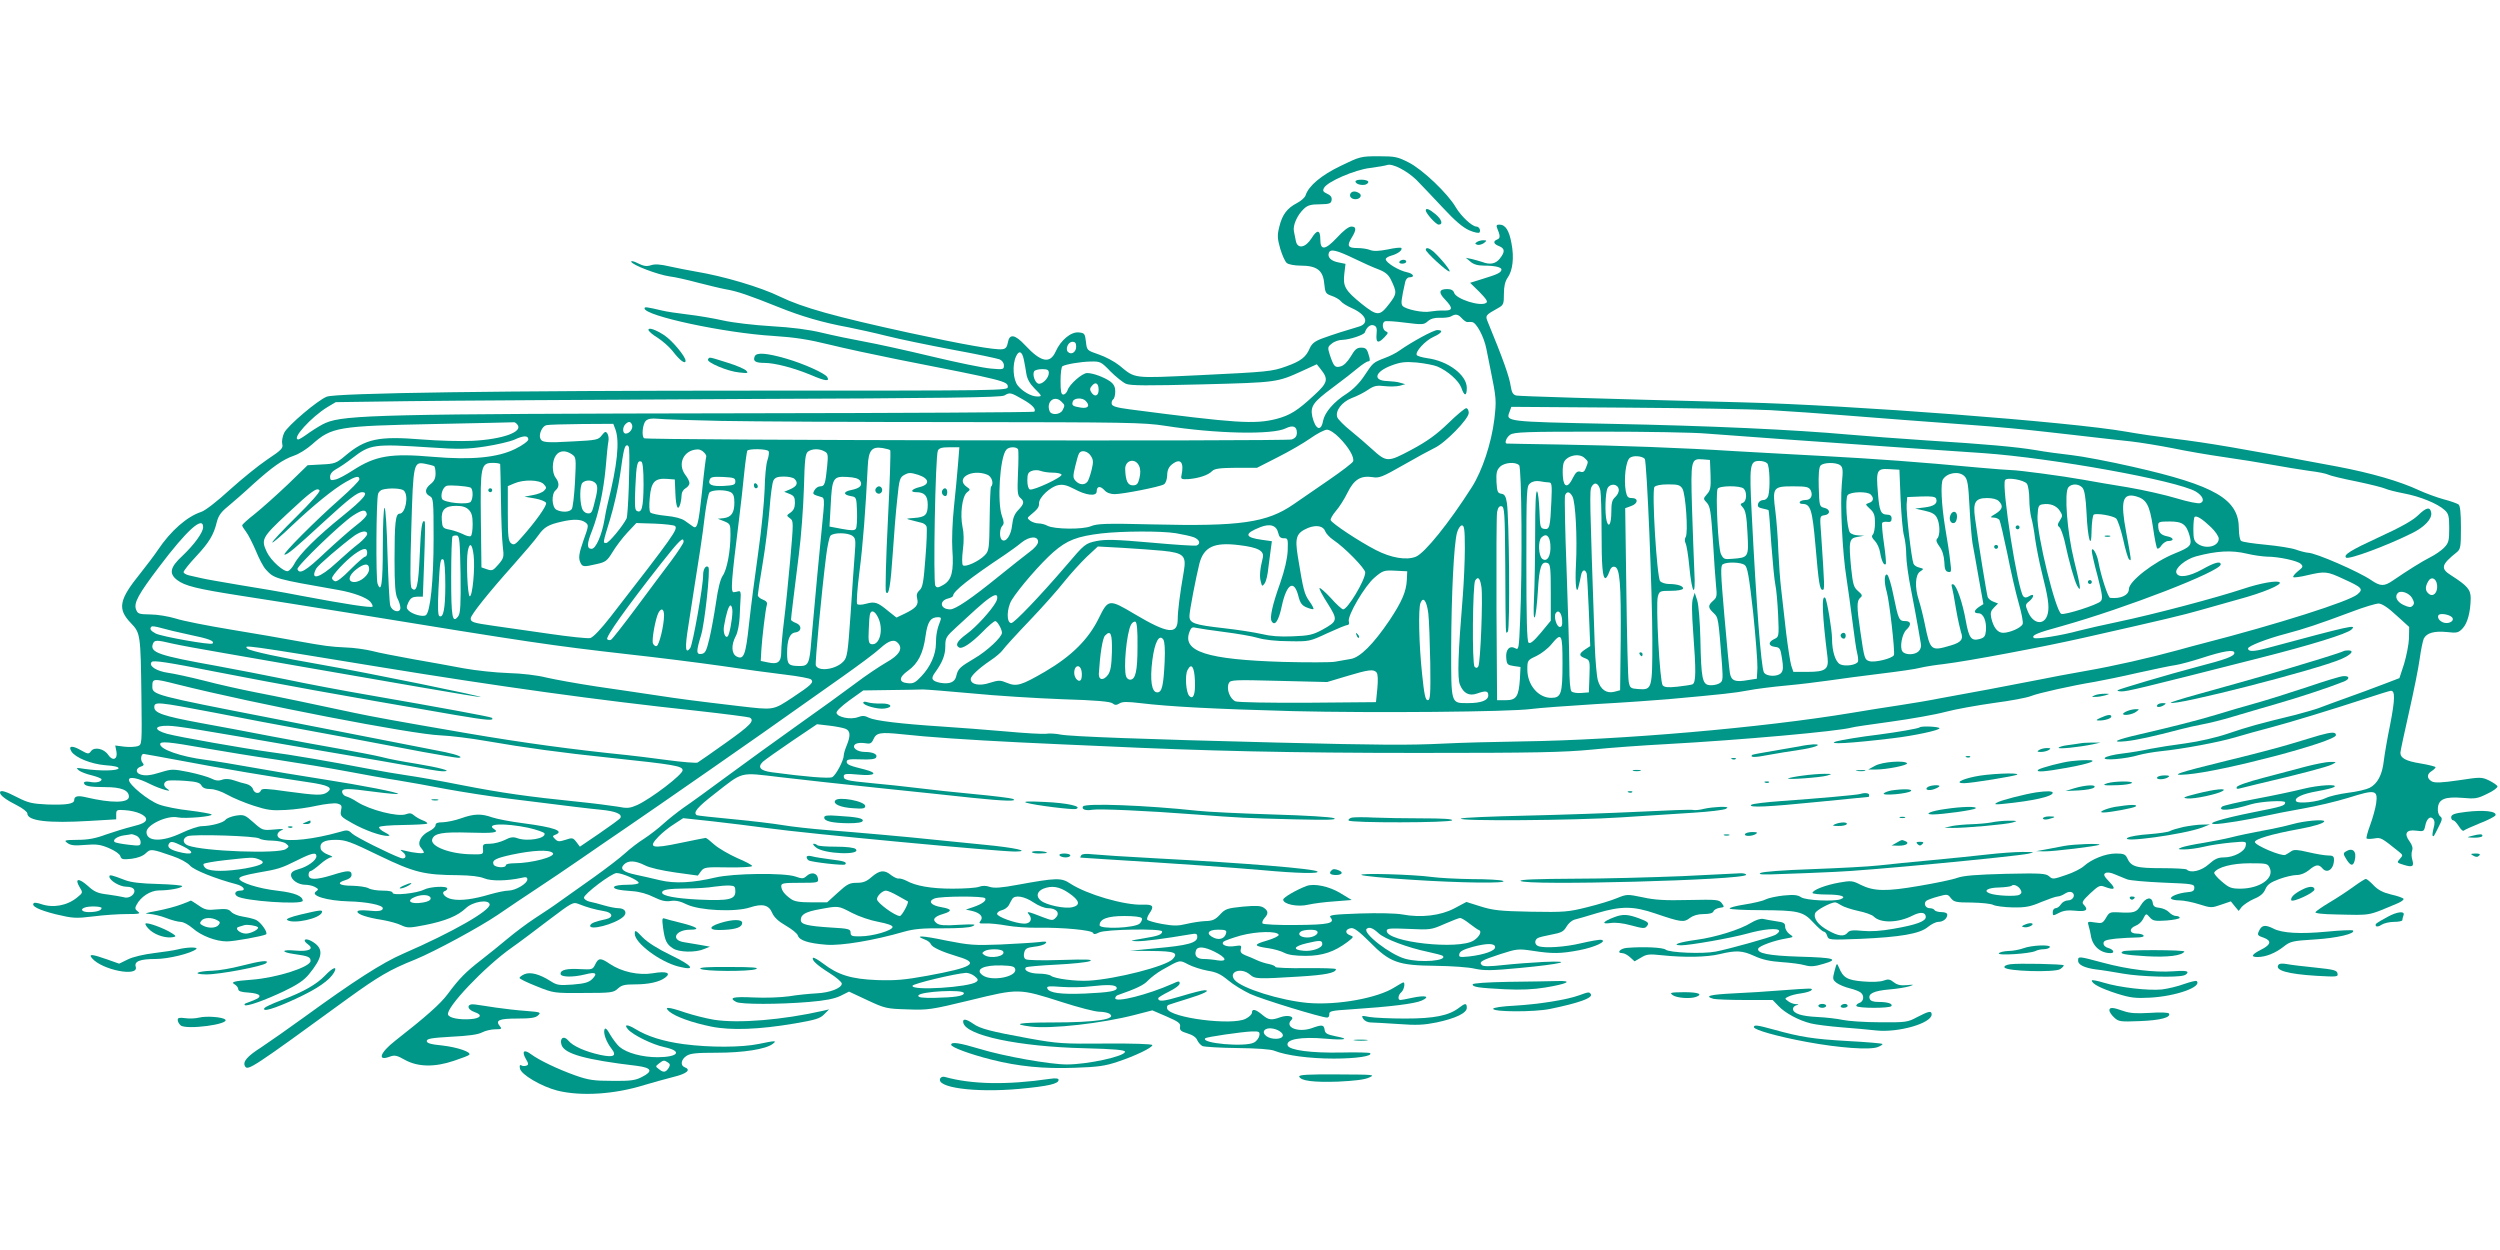 <?xml version="1.0" standalone="no"?>
<!DOCTYPE svg PUBLIC "-//W3C//DTD SVG 20010904//EN"
 "http://www.w3.org/TR/2001/REC-SVG-20010904/DTD/svg10.dtd">
<svg version="1.0" xmlns="http://www.w3.org/2000/svg"
 width="1280pt" height="640pt" viewBox="0 0 1280 640"
 preserveAspectRatio="xMidYMid meet">
<g transform="translate(0,640) scale(0.1,-0.1)"
fill="#009688" stroke="none">
<path d="M6865 5551 c-100 -48 -164 -102 -180 -150 -3 -12 -24 -30 -45 -41
-50 -26 -75 -59 -90 -121 -11 -44 -10 -60 5 -113 10 -33 25 -67 34 -73 8 -7
40 -13 70 -13 83 0 115 -24 121 -91 5 -49 7 -53 39 -64 18 -6 38 -18 45 -26 6
-9 31 -25 56 -36 77 -34 93 -80 35 -96 -59 -17 -131 -40 -183 -59 -41 -15 -55
-27 -66 -51 -19 -45 -45 -66 -121 -93 -72 -26 -92 -28 -445 -45 -346 -16 -325
-19 -409 50 -25 20 -72 45 -105 56 -61 21 -61 21 -66 65 -5 42 -7 45 -37 48
-39 4 -92 -39 -118 -98 -29 -64 -75 -55 -156 32 -53 57 -81 61 -89 13 -4 -22
-11 -31 -28 -33 -36 -5 -201 24 -477 84 -381 83 -545 129 -661 185 -100 49
-289 105 -434 129 -36 6 -95 18 -132 26 -48 11 -75 13 -95 6 -22 -7 -37 -5
-67 10 -21 11 -36 14 -34 8 5 -17 135 -66 195 -75 28 -3 93 -18 145 -32 51
-13 116 -29 143 -34 60 -10 120 -31 270 -91 116 -47 228 -80 360 -104 44 -9
132 -28 195 -44 63 -16 214 -47 335 -70 121 -22 230 -45 243 -50 13 -6 22 -18
22 -31 0 -21 -3 -22 -67 -16 -38 3 -174 31 -303 62 -129 31 -284 65 -345 76
-60 11 -157 31 -215 45 -70 17 -157 28 -262 34 -86 5 -196 18 -245 29 -48 11
-131 25 -183 31 -52 6 -111 15 -130 20 -81 19 -90 20 -90 11 0 -38 409 -126
660 -141 109 -7 180 -18 285 -44 77 -19 235 -53 350 -76 550 -108 565 -112
565 -141 0 -19 -24 -19 -1282 -19 -1304 0 -2156 -12 -2205 -31 -45 -17 -201
-149 -218 -185 -9 -19 -13 -44 -10 -57 6 -21 -3 -31 -77 -80 -46 -31 -132
-101 -193 -156 -62 -57 -125 -106 -145 -112 -73 -24 -156 -97 -221 -194 -18
-27 -59 -81 -90 -120 -110 -136 -119 -182 -49 -255 49 -51 50 -58 54 -373 3
-247 3 -249 -18 -257 -12 -4 -43 -6 -69 -3 l-47 6 6 -30 c8 -41 -19 -52 -42
-18 -21 32 -71 43 -88 19 -12 -16 -15 -16 -54 6 -44 25 -64 21 -46 -8 21 -32
101 -64 174 -70 46 -3 69 -9 67 -16 -4 -13 -97 -14 -172 -3 -45 7 -48 7 -32
-7 10 -8 41 -20 68 -26 27 -7 49 -16 49 -20 0 -13 -29 -20 -60 -13 -18 3 -30
1 -30 -5 0 -16 27 -22 109 -22 82 0 121 -16 121 -49 0 -33 -89 -34 -220 -3
-41 10 -60 6 -60 -14 0 -20 -38 -26 -138 -23 -77 4 -97 8 -152 36 -63 33 -90
40 -90 25 0 -14 32 -38 88 -66 28 -14 52 -33 52 -41 0 -38 105 -51 320 -38
l135 8 0 25 c0 23 3 25 44 22 61 -4 113 -27 109 -49 -2 -13 -22 -23 -68 -34
-36 -9 -98 -28 -138 -42 -53 -20 -93 -27 -145 -27 -67 -1 -71 -2 -52 -16 16
-12 35 -15 90 -10 58 5 79 2 122 -16 31 -13 55 -30 59 -41 5 -17 12 -19 57
-14 31 4 59 14 73 28 25 24 30 23 137 -14 39 -13 77 -34 90 -49 20 -23 130
-67 236 -95 38 -9 54 -33 22 -33 -25 0 -35 -15 -18 -28 30 -25 337 -46 337
-24 0 24 -41 41 -125 51 -101 11 -200 43 -200 63 0 9 30 18 90 29 111 19 124
23 208 65 74 37 97 42 97 20 0 -21 -46 -54 -91 -66 -28 -8 -39 -16 -39 -30 0
-25 37 -50 73 -50 16 0 38 -5 49 -11 20 -11 20 -13 5 -24 -29 -21 59 -47 167
-50 93 -2 176 -19 176 -35 0 -14 -22 -18 -77 -12 -34 3 -53 1 -53 -6 0 -13 49
-30 127 -42 35 -6 79 -18 97 -27 32 -15 41 -15 123 1 105 21 167 47 208 86 35
34 117 47 122 20 6 -31 -190 -143 -443 -253 -106 -46 -251 -139 -504 -323 -80
-58 -180 -128 -222 -156 -74 -47 -97 -75 -83 -98 14 -23 38 -8 525 347 158
114 215 148 345 200 100 41 329 165 422 228 56 39 147 99 201 135 55 36 157
105 228 154 71 49 171 118 223 153 153 104 737 510 876 610 44 31 150 106 235
166 85 60 174 126 197 148 45 41 73 49 93 24 23 -28 3 -60 -61 -96 -33 -19
-107 -68 -162 -110 -56 -42 -187 -137 -292 -211 -104 -74 -266 -191 -358 -259
-92 -68 -195 -143 -228 -165 -32 -23 -79 -60 -104 -83 -24 -22 -68 -56 -97
-75 -29 -18 -73 -52 -98 -75 -25 -23 -97 -78 -160 -123 -63 -45 -141 -100
-172 -122 -31 -23 -90 -62 -130 -88 -40 -26 -102 -73 -138 -103 -36 -30 -96
-79 -135 -109 -79 -61 -114 -96 -173 -176 -37 -50 -113 -117 -269 -239 -78
-61 -93 -106 -27 -81 24 9 36 7 78 -17 66 -36 151 -38 251 -4 39 13 73 26 77
30 15 14 -60 39 -137 48 -61 6 -80 12 -80 23 0 12 24 16 126 22 85 4 137 11
157 22 17 9 48 16 68 16 31 0 35 2 24 15 -26 31 -6 40 88 40 71 0 95 4 108 17
15 15 11 16 -62 22 -44 3 -113 11 -154 17 -41 6 -90 14 -107 16 -44 7 -46 -24
-3 -39 43 -14 32 -32 -21 -36 -58 -4 -109 6 -115 23 -13 34 188 246 326 343
36 25 121 89 189 141 122 92 125 94 155 82 40 -16 81 -28 129 -36 44 -7 50
-32 10 -41 -55 -12 -77 -20 -81 -32 -9 -29 127 6 169 44 23 21 9 44 -25 44
-12 0 -45 6 -72 14 -27 8 -61 17 -77 20 -15 4 -27 13 -27 20 0 19 142 126 167
126 29 0 113 -37 113 -50 0 -6 -25 -10 -59 -10 -33 0 -63 -4 -66 -10 -7 -11
20 -18 95 -23 33 -2 76 -14 107 -30 39 -19 61 -24 87 -20 25 4 49 -1 83 -18
65 -31 247 -40 323 -15 64 21 97 13 114 -29 10 -22 31 -42 69 -64 31 -18 59
-40 62 -51 8 -25 55 -40 146 -47 77 -6 244 22 399 67 50 14 95 18 195 17 84 0
139 3 155 11 21 10 9 11 -70 7 -72 -5 -100 -3 -114 8 -25 18 -14 34 34 48 47
14 44 25 -9 34 -55 9 -72 31 -36 45 32 12 252 13 259 1 8 -12 -14 -29 -60 -45
l-39 -13 32 -7 c42 -10 60 -31 43 -51 -10 -13 -7 -14 26 -13 22 1 71 -4 109
-11 39 -7 111 -12 160 -11 123 2 277 -12 282 -27 3 -8 11 -7 31 3 32 16 322
21 322 5 0 -16 -18 -23 -98 -36 -67 -11 -71 -13 -32 -14 39 -1 142 13 273 35
33 6 37 4 37 -14 0 -29 -50 -43 -210 -57 l-135 -13 112 -1 c118 -1 137 -9 108
-41 -33 -37 -292 -103 -430 -111 -66 -4 -176 10 -194 25 -8 6 -36 11 -62 11
-46 0 -81 17 -66 32 4 4 74 10 155 14 81 4 158 12 172 18 19 9 -14 10 -145 6
-98 -3 -176 -2 -184 4 -9 6 -11 18 -7 34 5 20 13 25 52 30 25 2 51 10 57 17
10 10 1 11 -38 6 -27 -3 -115 -8 -195 -12 -131 -5 -157 -3 -274 20 -123 26
-169 28 -112 6 15 -5 29 -16 32 -24 6 -16 56 -39 139 -64 112 -33 77 -55 -158
-98 -115 -21 -162 -25 -256 -22 -132 5 -200 26 -277 85 -25 19 -48 32 -51 29
-10 -10 20 -38 84 -78 35 -22 63 -46 63 -54 0 -23 -61 -47 -130 -50 -36 -2
-99 -8 -140 -15 -43 -6 -121 -9 -182 -6 -105 5 -129 -1 -89 -23 25 -13 219
-13 373 0 84 7 129 16 161 31 l44 22 94 -44 c90 -42 99 -44 205 -47 105 -4
120 -2 322 47 250 61 248 61 470 -10 84 -27 169 -49 190 -49 20 0 44 -5 52
-10 43 -28 -67 -45 -293 -45 -170 0 -212 -8 -110 -21 105 -13 365 16 534 60
l89 23 72 -31 c62 -27 73 -35 70 -53 -3 -18 5 -24 38 -34 27 -8 45 -21 50 -35
5 -11 17 -25 27 -30 10 -4 90 -9 178 -10 98 -1 172 -6 190 -14 61 -24 180 -40
304 -40 116 0 201 13 186 28 -3 3 -70 5 -149 3 -153 -3 -264 12 -273 36 -12
32 68 46 194 35 99 -9 128 -2 53 12 -45 9 -56 15 -58 34 -4 26 -13 27 -68 7
-69 -23 -139 6 -102 43 18 18 -19 27 -56 14 -47 -17 -61 -15 -94 13 -34 28
-52 32 -52 10 0 -8 -14 -22 -32 -31 -69 -36 -384 4 -402 51 -3 9 0 18 7 20 6
3 50 16 97 31 85 26 120 44 87 44 -10 0 -63 -13 -118 -30 -94 -28 -119 -30
-119 -11 0 4 25 19 55 34 31 15 55 33 55 42 0 13 -5 13 -37 -2 -126 -56 -293
-98 -293 -74 0 6 6 14 13 16 95 33 135 52 156 76 15 15 46 39 71 53 94 53 88
52 134 28 23 -12 67 -26 99 -32 45 -7 68 -18 105 -49 26 -22 77 -53 113 -70
61 -28 365 -121 394 -121 7 0 12 8 11 18 -1 15 13 18 109 24 210 14 328 29
364 45 47 21 20 29 -50 14 -27 -6 -54 -11 -59 -11 -15 0 -12 26 5 40 14 12 21
50 10 50 -3 0 -22 -11 -43 -24 -86 -56 -294 -94 -446 -81 -142 13 -339 75
-375 118 -34 42 34 66 79 27 26 -23 40 -23 252 -10 134 8 188 19 188 38 0 4
-70 6 -155 5 -85 -1 -155 2 -155 6 0 5 -15 11 -32 15 -18 3 -46 12 -63 20 -16
8 -43 19 -59 25 -21 9 -27 16 -23 32 5 19 2 20 -31 15 -40 -7 -74 7 -57 23 6
5 45 19 87 31 82 22 188 24 195 4 2 -6 -24 -19 -61 -30 -70 -20 -69 -28 9 -39
27 -4 63 -14 80 -23 21 -11 55 -16 110 -16 87 0 147 21 214 71 33 26 34 27 12
35 -27 10 -23 32 7 36 15 2 41 -17 95 -71 103 -105 145 -120 337 -122 80 -1
171 -7 202 -15 47 -10 84 -10 230 4 212 20 286 38 123 31 -60 -3 -154 -10
-208 -16 -73 -8 -102 -8 -110 0 -16 16 -3 24 95 56 84 27 91 28 165 17 101
-16 145 -15 239 3 79 15 145 46 113 53 -9 2 -55 -6 -102 -17 -82 -20 -189 -27
-221 -15 -19 7 -21 30 -3 41 6 4 39 12 71 18 50 9 62 16 76 40 9 16 27 32 40
36 14 3 67 19 117 34 125 37 186 36 298 -2 132 -45 147 -47 177 -23 18 13 41
20 71 20 30 0 47 5 50 14 3 8 18 16 32 18 24 3 25 4 11 23 -14 19 -24 20 -170
17 -120 -3 -175 0 -236 14 -78 16 -81 16 -130 -4 -28 -12 -97 -33 -154 -47
-96 -24 -116 -26 -287 -23 -158 3 -194 7 -258 27 l-73 23 -62 -33 c-70 -37
-170 -49 -266 -31 -32 6 -123 8 -217 5 -138 -5 -161 -8 -151 -20 25 -30 -8
-38 -178 -39 -92 -1 -167 3 -170 8 -3 5 1 17 10 27 21 23 20 37 -3 53 -16 11
-39 12 -108 6 -81 -8 -90 -12 -117 -41 -24 -26 -38 -32 -75 -33 -25 -1 -69 -8
-98 -15 -41 -10 -65 -10 -122 0 -39 7 -73 17 -77 22 -3 5 2 19 10 31 27 38 20
48 -31 46 -96 -4 -289 53 -373 108 -46 31 -71 30 -269 -6 -85 -16 -121 -18
-143 -11 -19 7 -38 7 -54 1 -14 -6 -76 -10 -137 -10 -110 0 -189 14 -237 41
-14 7 -31 12 -38 11 -7 -2 -24 6 -39 17 -35 29 -59 26 -100 -9 -26 -23 -43
-30 -76 -30 -37 0 -49 -6 -97 -50 l-55 -50 -80 0 c-60 0 -87 4 -105 17 -33 23
-49 44 -50 66 0 15 11 17 96 17 93 0 95 1 92 22 -4 29 -34 35 -58 13 -17 -15
-23 -15 -57 -3 -57 20 -318 17 -411 -5 -114 -27 -207 -32 -282 -14 -36 9 -91
21 -123 28 -67 14 -85 30 -62 53 22 22 58 20 106 -4 24 -13 87 -27 156 -37
l116 -16 16 22 c16 21 24 22 139 20 67 -1 122 2 123 7 0 5 -34 23 -77 41 -42
19 -94 49 -116 68 -21 19 -41 35 -45 35 -3 0 -62 -12 -130 -26 -147 -31 -167
-25 -112 32 18 19 55 49 81 65 l46 30 149 -16 c81 -9 209 -25 283 -35 189 -27
1181 -120 1268 -120 84 1 -2 20 -159 35 -90 9 -202 20 -249 25 -130 14 -399
38 -555 50 -77 6 -178 17 -225 25 -47 8 -164 22 -260 31 -96 9 -178 18 -182
20 -21 13 1 40 90 109 150 117 125 111 336 86 100 -12 330 -37 511 -56 182
-19 395 -41 475 -50 163 -17 237 -19 205 -5 -11 4 -99 15 -195 24 -96 9 -227
23 -290 31 -63 8 -169 19 -234 25 -134 13 -146 16 -146 36 0 12 13 14 75 8 85
-8 104 8 33 26 -77 19 -93 25 -93 40 0 12 14 14 72 12 46 -2 74 1 78 9 11 16
-14 29 -56 29 -43 0 -72 25 -48 41 8 5 29 7 47 4 27 -5 34 -2 44 20 15 34 36
37 143 26 135 -15 343 -29 605 -42 129 -6 318 -15 420 -19 526 -25 973 -35
1620 -35 602 0 743 3 890 17 96 10 267 22 380 28 383 21 884 66 951 85 8 3 98
16 200 30 101 14 227 36 279 50 52 14 165 34 250 46 85 11 169 27 188 35 36
15 211 54 327 73 39 7 138 27 220 46 83 18 170 37 195 40 25 4 83 20 130 35
116 38 170 46 170 27 0 -17 -43 -33 -190 -71 -137 -36 -401 -114 -408 -120 -3
-3 6 -6 20 -6 30 0 86 13 703 170 265 67 453 125 475 147 27 27 4 22 -435 -96
-67 -18 -95 -18 -95 -1 0 12 94 49 193 75 98 26 167 49 341 114 60 23 121 41
135 41 17 -1 47 -20 91 -61 l65 -59 -1 -58 c-1 -31 -13 -90 -25 -131 l-24 -73
-65 -25 c-56 -22 -147 -55 -280 -103 -19 -7 -51 -19 -70 -26 -19 -7 -72 -22
-117 -34 -189 -46 -243 -61 -343 -95 -65 -22 -149 -41 -220 -51 -63 -8 -144
-21 -180 -28 -36 -8 -100 -19 -143 -24 -44 -5 -84 -15 -90 -22 -15 -16 107 -6
173 14 25 7 77 16 115 20 109 11 292 45 380 71 44 13 125 36 180 50 102 27
308 90 495 151 58 19 112 36 120 37 24 3 23 -43 -3 -176 -14 -67 -28 -150 -32
-183 -8 -71 -32 -117 -73 -138 -16 -8 -66 -20 -110 -25 -45 -6 -96 -18 -114
-27 -39 -20 -143 -31 -152 -16 -11 18 34 38 109 51 39 7 77 16 85 21 27 17
-78 11 -158 -9 -43 -11 -151 -34 -242 -51 -91 -17 -169 -35 -173 -40 -26 -25
45 -20 148 12 50 15 175 22 175 10 0 -17 -11 -21 -169 -52 -154 -31 -242 -58
-191 -59 33 -1 177 23 260 42 36 8 121 25 190 37 69 12 175 37 236 56 136 43
149 40 140 -29 -4 -27 -18 -77 -31 -112 -13 -35 -21 -66 -18 -68 2 -3 20 -3
39 0 34 6 36 5 128 -69 19 -16 20 -17 3 -36 -16 -18 -16 -19 20 -30 45 -14 54
-9 44 26 -5 15 -5 36 -1 47 5 13 0 29 -13 47 -30 40 -17 62 34 55 38 -5 40 -4
46 24 7 37 26 54 41 36 8 -9 9 -24 2 -47 -5 -19 -7 -36 -5 -39 6 -5 4 -8 31
46 19 37 20 44 7 54 -8 7 -13 25 -11 43 4 45 37 58 125 51 66 -6 78 -4 128 21
31 14 54 32 52 38 -2 6 -21 19 -43 30 -38 18 -43 18 -155 1 -89 -13 -122 -14
-138 -6 -26 15 -27 37 -1 53 11 7 20 16 20 20 0 3 -34 12 -76 19 -75 12 -104
27 -104 55 0 8 20 101 44 207 24 106 49 229 55 275 6 45 16 92 21 103 16 29
53 39 118 33 52 -6 59 -4 81 19 25 27 40 84 41 154 0 44 -17 64 -100 117 -56
35 -51 55 28 118 20 16 22 27 22 127 0 75 -4 111 -12 118 -7 5 -42 18 -78 27
-36 10 -92 31 -125 46 -98 46 -244 88 -417 121 -511 96 -666 122 -838 143 -74
9 -184 25 -245 36 -283 50 -1409 136 -1965 150 -771 20 -1136 31 -1157 35 -16
4 -23 15 -28 47 -7 49 -39 139 -118 331 -13 31 -11 34 52 69 29 16 31 21 31
73 0 39 6 64 19 83 26 37 34 102 20 175 -12 67 -31 97 -62 97 -14 0 -17 -4
-12 -17 17 -40 17 -53 1 -59 -23 -9 -20 -23 9 -34 30 -12 32 -29 4 -64 -21
-27 -50 -33 -91 -17 -13 4 -36 11 -53 15 l-30 6 24 -20 c16 -14 38 -20 70 -20
58 0 93 -9 88 -23 -4 -14 -21 -22 -96 -45 l-64 -20 48 -47 c36 -37 44 -50 34
-56 -30 -20 -154 20 -164 52 -4 13 -16 19 -35 19 -43 0 -46 -18 -11 -54 41
-43 40 -57 -6 -56 -21 1 -52 -2 -70 -5 -36 -8 -127 11 -142 29 -9 11 -7 30 14
124 3 12 12 22 20 22 31 0 23 19 -11 26 -41 8 -109 49 -109 67 0 6 13 14 28
18 33 9 59 28 52 39 -2 4 -33 1 -69 -7 -46 -9 -73 -10 -91 -3 -15 6 -44 10
-65 10 -49 0 -55 11 -30 52 26 42 25 58 -1 58 -14 0 -42 -22 -74 -57 -60 -64
-85 -67 -85 -9 0 50 -16 53 -45 6 -31 -49 -71 -56 -80 -15 -3 14 -7 36 -10 50
-7 31 17 84 51 116 19 18 36 23 82 23 50 1 57 4 60 22 2 14 -5 24 -23 32 -21
10 -24 15 -16 30 17 32 158 93 236 102 39 5 78 12 87 15 26 10 100 -28 150
-76 24 -24 84 -88 134 -141 64 -69 103 -102 136 -117 28 -12 50 -16 53 -11 8
12 -3 30 -16 30 -22 0 -79 54 -105 98 -40 70 -172 196 -243 231 -55 28 -69 31
-153 31 -91 0 -96 -2 -193 -49z m75 -478 c41 -20 95 -44 120 -53 33 -13 49
-27 61 -51 32 -66 31 -73 -6 -122 -51 -67 -62 -67 -143 -3 -85 69 -97 90 -89
155 l6 50 -34 7 c-40 7 -60 27 -51 50 8 21 39 14 136 -33z m545 -303 c10 -11
23 -20 29 -19 6 1 17 1 23 0 22 -2 61 -75 73 -136 7 -33 16 -78 20 -100 32
-157 32 -165 21 -262 -15 -122 -62 -264 -115 -347 -117 -184 -241 -337 -286
-356 -48 -20 -127 -7 -206 34 -84 43 -226 137 -231 153 -2 6 10 27 26 46 17
19 44 61 60 94 34 69 68 89 129 80 33 -6 50 1 157 62 66 38 138 77 159 87 55
25 176 149 176 180 0 13 -6 24 -13 24 -7 0 -49 -35 -92 -77 -60 -58 -107 -92
-187 -135 -124 -66 -128 -66 -206 5 -26 24 -74 65 -107 92 -33 26 -63 57 -68
68 -12 33 23 79 74 99 25 9 63 28 83 42 31 21 45 24 86 19 26 -3 61 -2 77 2
l28 8 -25 7 c-14 5 -44 8 -67 9 -77 2 -64 48 22 80 46 17 69 20 128 15 40 -4
87 -13 105 -20 53 -22 110 -72 124 -109 15 -45 28 -45 28 -1 0 66 -96 138
-202 152 -27 4 -51 11 -54 16 -10 16 43 74 85 93 44 20 53 35 20 35 -20 0
-130 -60 -194 -105 -16 -12 -50 -29 -75 -38 -59 -23 -60 -23 -104 -90 -25 -38
-57 -70 -90 -92 -68 -43 -113 -96 -122 -140 -10 -57 -39 -45 -55 22 -11 53 4
74 105 149 50 37 109 83 130 101 22 18 45 33 52 33 9 0 10 8 1 35 -8 29 -15
35 -38 35 -22 0 -32 -9 -53 -45 -17 -28 -36 -47 -52 -51 -29 -8 -35 -1 -55 58
-12 38 -12 42 10 59 13 11 37 19 55 19 36 1 109 25 114 38 9 27 29 43 46 36
14 -5 17 -15 14 -45 -4 -45 8 -50 41 -15 19 20 20 24 7 29 -17 7 -22 42 -7 51
5 4 52 1 105 -6 89 -11 96 -11 116 7 15 13 34 19 62 18 23 -1 49 2 57 7 24 14
36 12 56 -10z m-1975 -145 c0 -28 -25 -44 -42 -27 -15 15 1 52 23 52 14 0 19
-7 19 -25z m-268 -66 c4 -19 10 -52 13 -73 4 -26 18 -51 41 -74 40 -40 41 -42
14 -42 -30 0 -75 26 -99 56 -24 30 -29 106 -9 149 15 33 31 27 40 -16z m443
-60 c28 -28 64 -57 80 -64 24 -10 107 -10 390 -3 385 10 383 10 513 69 l74 34
19 -24 c42 -52 38 -70 -32 -134 -86 -80 -123 -103 -194 -122 -111 -28 -205
-22 -750 49 -69 9 -91 16 -93 28 -2 9 2 19 7 23 6 3 11 21 11 40 0 25 -7 38
-27 53 -33 22 -87 42 -117 42 -25 0 -91 -58 -100 -88 -4 -12 -14 -22 -22 -22
-11 0 -14 16 -14 69 0 39 4 73 10 76 17 10 92 23 145 24 48 1 53 -1 100 -50z
m-315 -9 c0 -26 -35 -61 -55 -54 -17 7 -30 47 -20 63 3 6 22 11 41 11 27 0 34
-4 34 -20z m255 -86 c0 -32 -21 -39 -38 -12 -8 12 -7 21 3 32 19 24 35 14 35
-20z m-388 -49 c50 -28 70 -51 58 -63 -3 -3 -672 -7 -1488 -8 -1846 -3 -2042
-8 -2139 -49 -18 -7 -55 -30 -83 -49 -27 -20 -53 -36 -57 -36 -39 0 65 115
149 166 l42 25 368 5 c202 3 967 7 1700 11 1055 4 1337 8 1355 18 29 17 32 16
95 -20z m197 -11 c19 -18 19 -20 6 -45 -13 -23 -58 -26 -66 -4 -19 48 25 84
60 49z m124 4 c25 -25 14 -41 -24 -35 -43 7 -48 11 -41 32 7 18 48 20 65 3z
m3507 -48 c99 -6 261 -17 360 -25 214 -17 386 -30 670 -51 116 -8 287 -24 380
-35 94 -10 208 -24 255 -29 47 -5 128 -15 180 -20 52 -6 149 -22 215 -35 66
-14 183 -34 260 -45 77 -11 190 -29 250 -40 61 -11 146 -25 189 -31 44 -5 87
-14 96 -19 9 -5 74 -21 145 -35 72 -15 138 -32 148 -37 10 -5 52 -16 94 -24
85 -16 175 -53 210 -86 20 -18 23 -32 23 -93 0 -65 -3 -75 -27 -100 -15 -15
-46 -36 -68 -47 -42 -21 -120 -70 -193 -120 -45 -31 -64 -31 -112 2 -63 43
-285 140 -323 140 -12 1 -40 8 -62 16 -22 8 -92 19 -155 25 -63 6 -120 14
-126 20 -6 5 -11 33 -11 62 0 151 -120 221 -543 317 -118 27 -260 54 -315 60
-55 6 -136 17 -180 25 -101 17 -256 31 -560 50 -132 9 -312 22 -400 30 -280
25 -705 45 -1220 55 -538 11 -536 11 -516 62 l9 25 574 -4 c315 -2 654 -8 753
-13z m-5375 -55 c151 -3 698 -6 1215 -6 867 -1 949 -2 1060 -19 260 -41 551
-47 618 -13 37 18 57 10 57 -22 0 -18 -7 -28 -26 -35 -26 -10 -3300 -4 -3316
6 -14 9 -8 72 8 89 12 11 28 14 62 11 26 -3 171 -8 322 -11z m-1041 -19 c31
-37 -75 -75 -229 -83 -58 -3 -175 0 -261 7 -221 18 -288 4 -392 -84 -45 -38
-54 -41 -120 -44 l-72 -4 -102 -99 c-57 -54 -132 -121 -168 -150 -36 -28 -65
-54 -65 -59 0 -4 9 -19 20 -33 11 -14 33 -58 50 -97 16 -40 39 -84 52 -97 43
-46 42 -46 372 -104 74 -13 142 -38 161 -59 10 -11 15 -23 12 -26 -7 -7 -134
12 -367 56 -85 17 -227 41 -315 55 -88 15 -176 30 -195 35 -19 4 -47 11 -62
14 -16 4 -28 11 -28 17 0 6 28 42 63 79 68 73 91 111 107 177 8 32 22 52 57
80 25 21 83 71 127 112 100 90 153 128 211 148 25 8 66 34 92 57 101 90 131
95 628 105 220 4 403 9 406 9 4 1 12 -4 18 -12z m587 -1 c7 -18 -12 -45 -32
-45 -17 0 -18 32 -2 48 16 16 27 15 34 -3z m-86 -21 c24 -62 11 -185 -39 -384
-5 -19 -12 -55 -16 -80 -13 -78 -44 -150 -66 -150 -25 0 -25 25 2 92 33 84 59
204 70 323 5 61 11 121 14 135 3 14 0 32 -5 40 -9 13 -13 11 -29 -9 -17 -23
-27 -25 -147 -31 -139 -8 -160 -6 -168 16 -8 21 10 62 31 67 10 3 91 5 181 6
l162 1 10 -26z m3707 -45 c48 -48 78 -100 71 -121 -3 -8 -58 -50 -122 -94 -63
-43 -146 -100 -183 -126 -136 -94 -272 -114 -719 -103 -241 6 -286 4 -318 -9
-43 -18 -188 -16 -223 2 -12 7 -32 12 -45 12 -13 0 -32 6 -42 13 -17 13 -18
15 -2 28 41 34 46 42 46 63 0 30 58 84 98 92 25 5 44 0 81 -19 62 -34 116 -40
116 -13 0 27 18 30 40 6 11 -13 31 -20 52 -20 41 0 230 37 252 50 9 5 16 24
17 46 0 26 8 43 24 56 44 35 64 12 49 -57 -4 -18 1 -20 36 -18 51 4 101 20
121 41 13 13 39 16 123 17 l107 0 104 53 c58 29 134 73 168 97 35 25 74 45 86
45 13 0 40 -17 63 -41z m1881 21 c128 -10 532 -39 992 -71 162 -11 354 -24
425 -29 353 -25 990 -140 1088 -197 36 -22 47 -50 22 -59 -9 -4 -63 7 -119 24
-56 17 -169 43 -252 57 -82 13 -185 31 -229 39 -105 19 -333 49 -365 49 -14 0
-90 6 -170 13 -309 29 -516 44 -790 59 -157 8 -361 20 -455 25 -267 17 -596
29 -895 34 -151 2 -276 5 -277 5 -11 4 1 33 19 45 20 14 80 16 456 16 239 0
486 -4 550 -10z m-6033 -30 c0 -8 -29 -30 -66 -48 -90 -45 -224 -58 -422 -41
-217 19 -294 6 -410 -69 -34 -22 -74 -44 -89 -47 -24 -6 -28 -4 -28 14 0 14
11 28 31 39 17 9 54 34 81 55 94 73 110 75 403 56 146 -10 185 -9 279 5 59 9
127 25 150 35 47 22 71 22 71 1z m516 -47 c5 -69 -5 -342 -13 -358 -21 -41
-91 -125 -104 -125 -18 0 -19 -5 20 123 19 62 42 164 51 227 18 131 23 150 36
150 5 0 10 -8 10 -17z m1337 -8 c3 -3 -2 -165 -12 -360 -10 -195 -14 -359 -10
-366 14 -24 24 31 35 199 6 92 16 216 23 277 10 101 13 111 37 124 22 12 31
12 70 0 58 -19 62 -50 7 -63 -41 -10 -51 -26 -17 -26 42 0 59 -18 59 -64 0
-52 -12 -64 -70 -68 -43 -3 -44 -4 -15 -11 17 -5 40 -10 51 -13 12 -2 25 -11
28 -20 3 -8 1 -81 -6 -162 -9 -122 -14 -150 -30 -164 -13 -12 -17 -24 -12 -43
8 -32 -5 -48 -62 -76 l-44 -21 -43 34 c-54 45 -68 49 -112 37 -21 -6 -41 -7
-46 -2 -5 5 0 75 11 163 18 137 32 323 43 544 4 80 20 101 76 92 18 -3 36 -8
39 -11z m347 -72 c-4 -49 -13 -148 -21 -221 -8 -76 -11 -169 -8 -215 8 -112
-3 -156 -45 -181 -28 -16 -34 -17 -42 -5 -12 18 0 667 13 692 6 13 21 17 59
17 l51 0 -7 -87z m308 75 c2 -7 2 -63 -1 -123 -4 -94 -2 -112 12 -124 22 -19
20 -30 -10 -62 -20 -20 -28 -42 -32 -78 -5 -51 -31 -89 -51 -76 -15 9 -14 58
1 73 9 9 9 20 -2 50 -25 68 -11 300 22 339 13 17 55 17 61 1z m-1609 -14 c9
-8 14 -19 12 -22 -2 -4 -12 -82 -21 -174 -19 -176 -25 -200 -48 -183 -8 6 -26
19 -41 29 -17 12 -53 21 -96 25 -39 4 -74 11 -80 17 -6 6 -7 37 -3 78 7 79 26
99 90 94 l38 -3 3 -72 c3 -72 14 -94 26 -50 3 12 6 32 6 44 0 12 9 27 20 33
11 6 20 18 20 26 0 9 -9 27 -20 41 -44 57 -10 130 62 132 9 1 24 -6 32 -15z
m331 6 c4 -6 1 -27 -6 -47 -7 -21 -13 -87 -14 -148 -2 -60 -16 -207 -33 -325
-17 -118 -38 -282 -47 -365 -17 -161 -27 -185 -64 -166 -26 14 -28 59 -4 104
10 18 18 60 20 97 1 36 4 81 5 100 2 24 -1 34 -9 33 -7 -2 -19 -4 -25 -5 -19
-4 -14 54 27 382 8 63 19 164 25 225 6 60 14 113 16 117 7 12 102 10 109 -2z
m286 -1 c18 -9 20 -17 14 -77 -9 -90 -13 -102 -35 -102 -11 0 -24 -9 -30 -20
-11 -21 -11 -21 39 -36 10 -3 12 -19 7 -72 -4 -37 -17 -182 -31 -322 -13 -140
-27 -293 -31 -340 -9 -116 -15 -130 -58 -130 -59 0 -66 7 -66 65 0 70 13 103
42 107 33 4 35 36 4 48 -14 5 -26 13 -26 17 0 11 15 133 40 333 12 91 23 244
26 340 4 148 7 177 21 188 21 15 58 16 84 1z m-1293 -15 c22 -15 22 -19 16
-142 -4 -70 -11 -133 -17 -139 -12 -16 -51 -17 -78 -3 -24 13 -27 81 -4 100
19 16 19 39 0 64 -20 26 -19 86 1 114 18 26 50 28 82 6z m2657 -8 c13 -20 14
-31 4 -72 -7 -27 -16 -55 -22 -61 -14 -18 -41 -16 -60 5 -14 15 -14 24 -2 74
7 31 16 61 20 67 11 19 44 12 60 -13z m2529 -12 c19 -18 19 -16 6 -49 -7 -20
-15 -25 -29 -20 -15 4 -23 -3 -38 -32 -25 -53 -47 -50 -51 6 -2 25 -1 55 3 68
10 39 80 57 109 27z m307 -3 c11 -10 39 -691 39 -928 0 -253 -1 -256 -73 -251
-38 3 -42 5 -48 38 -4 19 -9 227 -12 462 l-6 426 30 11 c36 12 39 41 4 41 -20
0 -25 6 -31 35 -11 62 0 156 21 171 17 13 61 10 76 -5z m337 -82 c2 -64 0 -79
-18 -99 -20 -23 -20 -24 -1 -44 17 -18 21 -45 31 -191 5 -94 13 -198 16 -232
6 -54 4 -63 -15 -79 -27 -24 -27 -35 3 -63 24 -23 24 -22 43 -267 5 -77 4 -83
-16 -94 -12 -6 -34 -10 -49 -8 -36 4 -42 35 -46 233 -2 92 -9 177 -16 200
l-13 40 -9 -28 c-7 -18 -6 -78 1 -172 15 -201 15 -261 -4 -269 -8 -3 -43 -8
-78 -12 -47 -5 -65 -3 -74 7 -15 18 -36 413 -25 454 8 29 11 30 67 30 34 0 60
5 62 11 4 13 -28 24 -73 24 -17 0 -37 7 -44 14 -17 21 -44 465 -29 483 7 8 33
13 70 13 50 0 61 -3 73 -22 17 -28 30 -226 17 -247 -6 -9 -6 -22 -1 -32 5 -9
14 -62 19 -117 14 -148 34 -168 26 -27 -3 61 -8 208 -12 327 -7 245 -5 251 56
246 l36 -3 3 -76z m-5463 -52 c-1 -116 -9 -148 -36 -132 -9 6 -10 37 -6 121 5
117 10 138 30 131 8 -3 12 -41 12 -120z m2537 98 c8 -17 8 -37 2 -63 -7 -30
-14 -37 -34 -37 -26 0 -37 23 -39 82 -2 47 51 61 71 18z m3216 13 c13 -13 16
-126 6 -165 -4 -14 -14 -23 -25 -23 -11 0 -22 -7 -26 -15 -7 -19 -2 -24 27
-30 12 -2 24 -6 25 -7 2 -2 8 -79 14 -173 7 -93 16 -188 21 -210 5 -22 11 -91
14 -153 5 -112 4 -113 -20 -124 -32 -15 -31 -36 4 -40 25 -3 28 -8 36 -60 7
-43 6 -61 -4 -73 -17 -21 -77 -20 -89 3 -14 26 -39 349 -62 808 -13 255 -10
274 39 274 16 0 33 -5 40 -12z m-6826 -14 c5 -3 8 -20 8 -39 0 -24 -7 -39 -25
-53 -30 -24 -32 -48 -5 -62 19 -10 20 -21 20 -218 0 -215 -17 -378 -40 -392
-16 -10 -69 5 -88 24 -12 12 -12 18 -1 42 11 22 21 28 44 29 l30 0 7 190 c4
104 5 191 3 194 -14 14 -20 -26 -26 -171 -7 -159 -16 -195 -41 -170 -8 8 -9
86 -2 310 10 335 11 339 73 327 20 -4 39 -9 43 -11z m339 9 c1 -5 2 -87 4
-183 1 -96 5 -202 9 -235 7 -57 6 -62 -22 -95 -27 -31 -32 -34 -58 -25 l-29
10 -3 244 c-3 277 0 291 63 291 19 0 35 -3 36 -7z m5217 -5 c13 -13 17 -529 5
-796 -6 -145 -7 -151 -25 -141 -29 16 -50 -7 -46 -50 3 -33 6 -36 38 -41 l35
-5 -3 -60 c-6 -91 -18 -110 -72 -110 l-45 0 -3 465 c-1 256 0 480 3 498 5 24
11 32 23 30 15 -3 17 -30 19 -308 2 -373 1 -346 13 -334 12 12 7 590 -5 661
-5 32 -12 43 -28 45 -19 3 -22 10 -25 60 -2 47 1 61 18 78 22 22 79 27 98 8z
m1644 0 c14 -11 15 -26 8 -97 -9 -102 3 -351 24 -481 8 -52 22 -153 31 -225 9
-71 19 -143 24 -160 4 -16 6 -35 4 -42 -6 -18 -67 -27 -92 -14 -24 13 -41 67
-41 131 0 45 -26 199 -35 209 -20 19 -15 -89 12 -305 7 -61 -11 -74 -102 -74
l-73 0 -11 33 c-5 17 -17 93 -26 167 -8 74 -20 173 -25 220 -6 47 -12 137 -15
200 -2 63 -9 154 -15 202 -16 122 -12 128 90 128 68 0 81 -3 90 -19 14 -27 2
-51 -25 -51 -13 0 -27 -4 -30 -10 -3 -5 2 -10 13 -10 42 0 51 -28 67 -211 17
-197 22 -229 37 -229 11 0 10 18 -8 287 -7 91 -7 91 17 95 32 4 31 31 -1 38
-24 6 -25 9 -28 104 -2 64 1 103 9 112 14 17 80 18 101 2z m-4032 -38 c21 0
42 -4 45 -10 7 -12 -144 -83 -162 -76 -8 3 -13 22 -13 46 0 33 4 42 23 49 12
5 32 5 45 0 13 -5 41 -9 62 -9z m4341 -135 c4 -82 11 -168 18 -190 6 -22 11
-66 11 -97 0 -31 11 -112 25 -180 13 -68 29 -152 35 -188 6 -36 13 -75 15 -87
3 -12 -2 -28 -11 -37 -19 -20 -68 -21 -83 -2 -16 19 -3 91 20 112 26 24 24 44
-5 44 -33 0 -36 7 -61 129 -11 57 -26 106 -33 109 -15 5 -16 -39 -2 -88 14
-48 43 -307 37 -324 -7 -17 -99 -40 -126 -31 -24 7 -26 13 -46 152 -19 128
-19 157 0 173 12 10 10 15 -12 34 -22 19 -26 33 -35 116 -13 139 -11 154 32
161 l35 6 -31 2 c-17 0 -36 7 -42 14 -16 20 -26 175 -12 192 15 18 101 20 118
3 18 -18 14 -36 -9 -43 -20 -7 -19 -7 5 -30 21 -19 26 -33 26 -73 0 -26 -5
-53 -11 -59 -8 -8 -5 -17 10 -32 11 -11 24 -38 27 -59 7 -43 20 -70 29 -60 3
3 -1 50 -9 104 -8 54 -12 102 -9 107 2 4 14 7 26 5 16 -2 22 2 22 17 0 14 -7
20 -23 20 -32 1 -40 17 -47 111 -10 116 -6 126 58 122 l52 -3 6 -150z m-4677
125 c24 -9 36 -46 20 -62 -3 -4 -6 -78 -7 -166 -2 -152 -3 -162 -25 -185 -30
-31 -100 -63 -112 -51 -5 5 -5 38 0 79 6 45 5 88 -2 118 -13 64 -2 154 22 175
19 15 19 16 0 29 -61 43 24 94 104 63z m5004 -8 c16 -16 20 -42 26 -158 4 -76
11 -159 15 -184 5 -25 19 -105 32 -179 l24 -134 -22 -14 c-28 -19 -29 -33 -3
-33 25 0 42 -40 38 -89 -3 -29 -8 -36 -33 -43 -42 -11 -54 5 -70 93 -16 92
-47 181 -64 187 -9 3 -11 -2 -7 -14 3 -11 13 -61 21 -113 9 -52 21 -104 25
-117 14 -37 2 -53 -53 -69 -101 -30 -104 -27 -132 110 -9 44 -23 99 -31 123
-21 65 -18 128 6 145 21 14 21 15 -3 21 -14 3 -27 12 -30 20 -11 28 -38 266
-35 303 l3 38 71 3 c54 2 73 -1 77 -11 9 -25 -10 -39 -59 -45 l-49 -6 50 -11
c37 -8 53 -18 62 -36 16 -30 17 -91 2 -106 -8 -8 -5 -19 11 -41 15 -20 23 -47
25 -79 1 -37 6 -49 20 -51 16 -4 17 2 10 55 -3 32 -15 110 -26 173 -19 118
-24 226 -11 246 23 35 83 43 110 16z m-8218 -16 c0 -8 -44 -52 -97 -99 -123
-108 -302 -287 -286 -287 15 0 52 31 203 170 126 116 170 150 194 150 37 0 9
-34 -101 -123 -128 -103 -221 -195 -246 -244 -9 -17 -23 -33 -32 -37 -20 -7
-88 53 -109 98 -30 64 -25 74 102 193 126 118 156 140 168 122 4 -7 -46 -63
-120 -136 -70 -69 -125 -128 -122 -131 3 -2 48 36 100 86 111 105 213 188 276
224 52 30 70 34 70 14z m1925 -11 c0 -17 -8 -20 -59 -23 -62 -3 -83 6 -72 33
5 13 18 15 68 13 55 -3 63 -5 63 -23z m303 13 c20 -20 13 -37 -20 -52 l-33
-14 28 -11 c22 -9 27 -17 27 -45 0 -25 -7 -39 -22 -50 -22 -15 -22 -16 -3 -30
18 -13 18 -18 1 -212 -10 -110 -24 -251 -32 -314 -8 -63 -14 -134 -14 -156 0
-53 -16 -67 -66 -56 l-39 8 3 55 c4 65 21 207 28 231 4 13 -2 21 -20 28 -14 5
-26 15 -26 23 0 7 11 80 25 163 14 82 29 206 35 277 5 70 14 136 20 147 8 15
21 20 53 20 24 0 48 -5 55 -12z m336 -10 c14 -23 -1 -38 -46 -47 -41 -8 -42
-24 -2 -31 29 -5 29 -6 32 -80 1 -41 -1 -81 -6 -87 -6 -10 -22 -10 -71 -1
l-64 12 6 107 c7 142 12 151 84 147 40 -2 59 -8 67 -20z m5974 -15 c6 -9 12
-44 12 -77 0 -34 5 -77 10 -96 6 -19 15 -69 20 -110 6 -41 21 -118 34 -170 32
-126 39 -173 31 -210 -14 -64 -74 -59 -102 8 -14 34 -14 37 6 53 27 22 28 44
1 27 -14 -9 -23 -9 -30 -2 -29 29 -113 565 -94 596 10 16 97 1 112 -19z
m-7594 -2 c15 -16 15 -20 2 -33 -8 -9 -34 -19 -58 -23 l-43 -8 53 -9 c29 -5
56 -16 58 -23 5 -13 -52 -94 -124 -175 -34 -39 -41 -43 -56 -31 -13 11 -16 36
-16 153 l0 139 33 14 c48 21 130 19 151 -4z m266 4 c13 -15 10 -39 -11 -118
-8 -31 -14 -38 -32 -35 -13 2 -24 13 -28 28 -12 41 -10 115 3 128 17 17 53 15
68 -3z m4880 5 c15 0 17 -10 13 -97 -6 -133 -9 -145 -36 -141 -21 3 -22 9 -25
93 -2 49 -7 94 -12 99 -7 7 -10 -72 -10 -215 0 -124 -3 -275 -6 -335 -3 -69
-2 -104 4 -94 5 8 12 69 16 135 7 123 18 154 50 142 14 -5 16 -28 16 -151 l0
-144 -51 -62 c-38 -45 -55 -58 -63 -50 -8 8 -11 130 -11 406 0 384 1 396 20
410 12 10 31 13 49 10 16 -3 36 -6 46 -6z m264 -42 c3 -17 6 -110 6 -208 0
-176 5 -240 20 -240 5 0 13 14 19 31 7 21 16 30 28 27 27 -5 33 -86 31 -377
l-3 -255 -30 -8 c-40 -10 -71 12 -84 59 -6 21 -13 103 -16 183 -26 756 -27
787 -16 808 15 28 37 18 45 -20z m-5786 16 c14 -4 16 -52 3 -72 -11 -19 -140
-6 -148 14 -9 23 6 62 25 67 17 4 96 -1 120 -9z m5880 -10 c2 -11 -6 -28 -18
-39 -16 -14 -20 -30 -20 -76 0 -60 -13 -86 -24 -46 -10 37 -7 147 5 168 14 26
53 22 57 -7z m2374 9 c11 -13 17 -50 21 -128 6 -136 25 -199 26 -88 1 39 6 75
11 78 14 9 96 -5 114 -19 8 -6 24 -54 36 -105 11 -52 25 -100 31 -105 13 -12
12 -7 -15 139 -30 160 -19 202 50 184 54 -15 70 -44 87 -157 8 -57 18 -107 22
-110 4 -4 14 3 22 16 9 12 24 22 34 22 33 0 29 18 -5 24 -34 7 -46 21 -46 57
0 17 7 19 58 19 67 0 86 -14 103 -74 13 -48 5 -57 -77 -90 -106 -43 -234 -142
-234 -182 0 -31 -41 -51 -96 -45 -11 1 -47 112 -60 183 -7 42 -33 85 -34 57 0
-10 13 -68 30 -130 25 -97 27 -116 15 -128 -18 -18 -183 -71 -201 -64 -29 11
-127 411 -122 499 3 53 5 59 27 62 38 6 70 -7 87 -33 15 -23 15 -27 1 -49 -13
-20 -14 -26 -3 -35 7 -6 18 -37 26 -68 24 -112 51 -206 65 -232 23 -41 18 -5
-16 131 -35 142 -51 346 -29 373 17 20 53 19 72 -2z m-1734 -5 c18 -18 15 -65
-4 -72 -15 -6 -15 -8 0 -25 13 -14 19 -45 23 -129 7 -125 6 -127 -77 -133 -41
-4 -46 -2 -59 25 -14 29 -28 304 -17 333 7 17 117 18 134 1z m-6860 -10 c26
-26 8 -118 -22 -118 -21 0 -26 -48 -26 -234 0 -132 4 -178 15 -200 8 -15 15
-37 15 -48 0 -29 -43 -20 -52 12 -4 14 -10 132 -14 263 -3 130 -10 237 -15
237 -5 0 -9 -90 -9 -199 0 -189 -8 -242 -27 -189 -9 25 -7 431 3 460 3 9 13
19 22 21 35 10 98 7 110 -5z m1673 -8 c14 -8 19 -21 19 -53 0 -52 -15 -75 -55
-80 l-30 -3 33 -13 c31 -13 32 -15 32 -69 0 -85 -18 -180 -40 -210 -12 -18
-24 -66 -34 -137 -9 -60 -24 -144 -34 -185 -15 -63 -21 -75 -40 -78 -28 -4
-28 12 -3 94 19 60 49 339 38 350 -12 13 -27 -9 -27 -39 1 -55 -53 -357 -66
-375 -25 -34 -28 0 -10 111 10 62 24 155 32 207 8 52 21 136 29 185 8 50 19
133 25 185 7 52 17 101 22 108 13 15 82 16 109 2z m4310 -22 c16 -30 25 -210
18 -348 -6 -107 3 -167 15 -106 4 14 8 37 11 51 6 29 21 33 29 8 2 -10 7 -98
11 -195 l7 -176 -26 -17 c-33 -22 -33 -33 -1 -45 25 -10 26 -12 23 -92 l-3
-83 -39 -3 c-21 -2 -44 2 -50 8 -7 7 -11 57 -11 133 0 67 -7 287 -14 488 -8
202 -11 374 -8 383 9 22 24 20 38 -6z m2183 -24 c24 -24 19 -42 -16 -64 -29
-17 -30 -20 -11 -20 12 0 25 -6 30 -12 4 -7 22 -84 40 -170 17 -87 43 -201 58
-253 15 -52 25 -102 21 -110 -7 -19 -66 -45 -100 -45 -29 0 -50 28 -61 77 -5
25 -2 36 15 53 l20 20 -23 9 c-14 5 -27 16 -30 24 -5 14 -48 277 -65 405 -11
81 1 102 63 102 26 0 50 -6 59 -16z m-7834 -44 c15 -15 20 -33 20 -74 0 -30
-4 -58 -10 -61 -5 -3 -23 1 -39 10 -17 8 -47 19 -68 23 -36 7 -38 10 -41 49
-4 53 16 73 74 73 31 0 50 -6 64 -20z m-522 -22 c2 -8 -21 -33 -52 -56 -30
-23 -103 -87 -162 -142 -98 -93 -131 -113 -141 -84 -5 15 226 237 284 274 49
32 66 33 71 8z m9442 -67 c22 -21 40 -47 40 -59 0 -40 -66 -56 -108 -26 -18
13 -22 25 -22 73 0 32 3 61 6 64 10 9 39 -9 84 -52z m-8324 25 c19 -14 19 -16
-9 -94 -22 -63 -25 -85 -18 -106 12 -30 16 -30 86 -14 46 10 54 17 81 61 16
27 50 72 75 99 l47 50 95 -3 c53 -2 99 -8 103 -12 16 -16 -3 -44 -330 -465
-49 -63 -89 -105 -104 -109 -13 -3 -107 7 -210 22 -103 15 -231 33 -286 41
-106 15 -116 19 -116 38 0 17 91 131 217 272 56 63 115 132 130 154 29 41 51
54 118 69 60 14 99 13 121 -3z m-1956 -25 c0 -27 -45 -89 -106 -147 -63 -58
-70 -90 -28 -123 40 -31 102 -46 326 -81 112 -17 356 -56 543 -86 958 -156
1040 -168 1442 -214 147 -16 360 -43 473 -59 113 -17 261 -37 329 -45 68 -8
128 -19 134 -25 15 -15 0 -29 -95 -92 -102 -67 -94 -65 -276 -44 -237 28 -297
36 -422 55 -69 10 -206 31 -305 45 -99 15 -215 36 -258 46 -48 12 -124 21
-195 23 -64 2 -166 13 -227 24 -60 11 -177 33 -260 47 -82 15 -177 33 -210 42
-33 8 -94 17 -135 18 -81 4 -99 6 -260 35 -58 11 -204 36 -325 56 -121 20
-249 45 -285 57 -36 11 -94 21 -130 21 -60 1 -65 3 -74 27 -11 33 12 76 119
217 141 187 225 263 225 203z m5505 -31 c4 -19 12 -26 28 -26 21 1 22 -3 20
-63 -2 -42 -15 -98 -38 -165 -41 -114 -55 -180 -44 -197 16 -27 36 2 52 79 25
115 63 137 85 49 9 -35 18 -47 42 -57 17 -7 33 -11 35 -8 2 2 -7 21 -22 41
-25 36 -30 55 -58 227 -16 99 -8 121 52 147 43 17 79 10 88 -17 4 -11 22 -31
41 -44 60 -40 164 -147 164 -167 0 -39 -90 -189 -113 -189 -6 0 -35 26 -63 58
-29 31 -55 54 -58 51 -3 -3 15 -38 41 -78 54 -86 53 -91 -28 -136 -47 -25 -67
-30 -150 -33 -67 -3 -116 1 -160 12 -35 8 -123 22 -196 30 -149 17 -173 25
-173 62 0 26 33 196 51 269 23 85 75 110 203 94 100 -12 131 -30 121 -67 -14
-56 -17 -93 -10 -119 6 -26 8 -27 20 -10 7 9 16 45 19 80 4 34 10 79 13 99 l5
37 -50 7 c-90 12 -94 32 -9 65 51 20 83 9 92 -31z m955 -77 c0 -65 -5 -172
-10 -238 -25 -302 -29 -428 -15 -461 18 -44 47 -59 87 -45 45 16 58 14 58 -9
0 -26 -36 -40 -105 -40 -87 0 -85 -7 -85 278 1 279 14 539 30 595 6 21 17 37
25 37 12 0 15 -21 15 -117z m-5620 73 c0 -8 -19 -29 -42 -48 -24 -18 -76 -63
-116 -100 -84 -78 -137 -93 -103 -29 9 17 133 123 195 168 36 25 66 29 66 9z
m4140 4 c36 -6 77 -15 93 -21 29 -12 36 -33 14 -42 -8 -3 -114 4 -235 15 -180
16 -232 17 -277 8 -58 -12 -62 -15 -157 -127 -132 -154 -265 -293 -280 -293
-26 0 -24 75 2 118 37 60 148 188 213 245 70 61 121 81 247 96 107 12 304 13
380 1z m-1655 -14 c16 -12 17 -22 11 -97 -4 -46 -13 -183 -21 -303 -14 -201
-17 -222 -37 -243 -38 -41 -128 -53 -141 -20 -5 12 30 379 53 562 6 49 16 95
22 102 14 17 89 17 113 -1z m-2007 -196 c2 -153 -1 -200 -11 -214 -31 -42 -37
-9 -37 198 0 111 3 206 7 210 4 4 14 5 23 4 13 -3 15 -32 18 -198z m5580 150
c4 -56 -17 -91 -42 -71 -19 16 -22 91 -4 109 24 24 43 9 46 -38z m-2623 16 c0
-12 -18 -34 -45 -53 -25 -19 -96 -75 -159 -126 -138 -112 -219 -167 -246 -167
-51 0 -59 44 -10 56 14 3 25 10 25 14 0 23 87 91 264 209 28 19 67 47 86 63
41 33 85 35 85 4z m-1815 0 c0 -7 -29 -51 -63 -97 -35 -46 -116 -155 -180
-241 -64 -86 -122 -160 -128 -163 -6 -4 -15 -3 -20 2 -10 10 98 162 275 387
96 122 116 141 116 112z m-1075 -69 c8 -65 -6 -213 -20 -210 -11 3 -19 181
-10 231 9 48 23 39 30 -21z m3529 23 c107 -11 121 -25 107 -106 -20 -114 -31
-203 -31 -243 0 -82 -49 -77 -221 25 -131 78 -135 77 -183 -21 -53 -108 -138
-193 -274 -273 -122 -71 -147 -79 -197 -58 -33 14 -42 14 -87 0 -52 -18 -98
-9 -98 19 0 16 40 54 102 96 26 17 54 41 63 54 8 12 69 79 136 149 66 69 146
159 178 200 32 40 84 97 115 127 l57 53 127 -7 c70 -4 162 -11 206 -15z
m-4074 -10 c0 -11 -5 -20 -10 -20 -6 0 -40 -30 -76 -66 -41 -42 -70 -64 -79
-60 -8 3 -15 10 -15 16 0 15 69 89 114 122 46 33 66 36 66 8z m9625 -5 c33 -8
78 -14 101 -15 61 0 157 -21 174 -37 13 -13 12 -17 -15 -38 -16 -13 -27 -27
-23 -30 3 -3 36 1 72 10 91 21 100 20 184 -19 97 -44 104 -52 72 -79 -41 -36
-413 -154 -790 -251 -30 -8 -89 -23 -130 -35 -146 -40 -327 -81 -470 -106 -80
-14 -188 -34 -240 -45 -52 -10 -167 -32 -255 -49 -88 -16 -200 -37 -250 -46
-49 -10 -144 -26 -210 -36 -66 -10 -176 -27 -245 -39 -457 -76 -1183 -139
-1685 -146 -143 -2 -323 -7 -400 -11 -188 -9 -320 -8 -855 5 -685 17 -1060 31
-1110 41 -24 5 -58 7 -75 4 -16 -2 -109 3 -205 12 -96 8 -242 20 -325 25 -217
14 -345 30 -376 45 -21 11 -33 12 -57 3 -37 -14 -105 0 -109 22 -2 9 26 35 67
65 l70 50 138 2 c75 1 151 2 167 3 17 0 129 -9 250 -20 121 -12 329 -25 463
-30 173 -5 247 -12 258 -21 12 -10 20 -10 35 -1 15 10 40 10 107 2 151 -18
375 -30 782 -41 414 -10 1109 -4 1220 11 36 5 184 16 330 25 146 8 312 20 370
25 287 26 341 32 410 45 41 8 129 19 195 25 66 6 165 18 220 26 55 8 174 24
265 35 91 11 182 24 202 30 20 5 74 14 120 19 129 16 502 86 718 135 408 92
508 116 595 141 50 14 137 39 195 55 127 34 229 77 211 88 -16 10 -99 -5 -186
-34 -139 -46 -455 -130 -646 -170 -68 -14 -155 -34 -194 -44 -91 -25 -224 -46
-232 -37 -13 13 14 25 142 60 331 93 815 281 815 316 0 19 -32 10 -94 -25 -69
-38 -123 -46 -133 -18 -9 23 46 69 99 84 108 29 184 33 263 14z m-9225 -161
c0 -121 -10 -171 -31 -158 -7 4 -8 53 -4 137 7 144 10 161 25 152 6 -4 10 -58
10 -131z m6653 103 c14 -10 22 -55 43 -242 13 -127 23 -255 22 -285 l-3 -55
-45 -7 c-66 -12 -86 -4 -93 36 -3 18 -16 149 -28 291 -19 221 -21 258 -8 266
21 13 93 11 112 -4z m-7043 -21 c0 -29 -43 -66 -76 -66 -35 0 -31 33 9 64 42
33 67 34 67 2z m5313 -55 c-3 -60 -25 -111 -88 -206 -83 -123 -152 -192 -200
-199 -22 -4 -58 -10 -80 -14 -22 -4 -141 -4 -265 -1 -392 12 -518 53 -480 154
9 23 14 26 37 20 15 -3 79 -13 143 -21 63 -8 140 -21 170 -30 33 -10 96 -17
160 -17 104 -2 106 -1 196 41 50 23 96 42 103 42 7 0 10 7 7 18 -9 28 83 185
133 226 41 35 48 37 105 34 l61 -3 -2 -44z m382 -37 c8 -56 -5 -387 -16 -406
-6 -9 -11 -10 -19 -2 -14 14 -10 421 3 442 15 23 25 12 32 -34z m4893 10 c4
-38 -20 -63 -43 -44 -18 15 -19 34 -4 61 15 30 43 20 47 -17z m-128 -66 c12
-22 12 -30 2 -40 -9 -9 -19 -8 -47 5 -33 16 -46 43 -28 61 16 15 58 0 73 -26z
m-7250 -19 c-23 -43 -103 -131 -152 -166 -46 -34 -59 -55 -38 -68 16 -10 62
21 120 79 30 31 59 56 66 56 10 0 34 -41 34 -60 0 -22 -77 -94 -141 -131 -76
-45 -84 -53 -93 -91 -7 -31 -34 -42 -82 -34 -43 9 -50 21 -27 52 39 54 53 91
53 135 0 43 3 49 59 100 33 30 76 70 97 89 63 57 98 80 107 71 5 -5 4 -19 -3
-32z m2213 -60 c4 -35 8 -149 10 -254 2 -163 0 -190 -13 -190 -12 0 -18 28
-29 135 -16 151 -20 335 -8 363 14 35 32 11 40 -54z m-3563 9 c-1 -42 -15
-117 -24 -126 -13 -12 -25 21 -19 53 11 64 24 105 33 105 6 0 10 -15 10 -32z
m-350 -20 c-1 -54 -25 -151 -38 -156 -6 -2 -15 4 -19 14 -7 18 13 127 28 156
15 28 29 21 29 -14z m1095 -8 c31 -60 10 -147 -34 -138 -13 3 -16 16 -13 73 1
39 4 76 7 83 7 20 24 14 40 -18z m3503 -13 c2 -27 -1 -37 -12 -37 -16 0 -32
53 -21 70 13 21 30 3 33 -33z m4556 13 c13 -13 -3 -30 -28 -30 -27 0 -51 24
-41 40 7 12 53 5 69 -10z m-7739 -17 c-17 -42 -23 -75 -23 -117 0 -56 -28
-120 -75 -169 -30 -32 -41 -38 -69 -35 -48 4 -47 30 1 64 51 36 78 89 90 179
10 72 26 95 64 95 14 0 17 -4 12 -17z m1009 -134 c0 -125 -10 -169 -38 -169
-8 0 -17 7 -20 16 -15 39 2 224 25 266 6 11 16 17 22 15 8 -3 12 -41 11 -128z
m-4853 61 c98 -20 130 -32 117 -45 -9 -9 -260 36 -290 51 -27 14 -34 25 -22
36 3 3 24 0 48 -7 24 -7 90 -23 147 -35z m4722 -89 c-2 -69 -7 -98 -20 -116
-23 -31 -48 -28 -47 5 6 99 19 184 32 196 29 30 37 10 35 -85z m270 -49 c-6
-125 -14 -157 -38 -157 -29 0 -38 63 -25 165 12 93 35 135 56 106 7 -11 10
-49 7 -114z m2037 -10 c0 -155 -7 -175 -58 -175 -66 0 -122 66 -122 145 0 47
1 48 46 69 25 12 60 39 77 60 53 64 57 56 57 -99z m-7118 103 c35 -8 144 -28
243 -45 273 -48 707 -123 1030 -179 160 -28 297 -50 305 -50 27 1 -576 124
-810 165 -214 37 -371 71 -383 83 -20 20 -31 22 683 -95 601 -98 1109 -169
1616 -223 144 -16 267 -32 273 -35 26 -16 4 -39 -121 -128 -73 -52 -139 -98
-146 -102 -6 -4 -78 2 -160 13 -81 11 -172 22 -202 25 -274 28 -528 62 -820
112 -378 65 -474 83 -575 104 -219 47 -386 82 -510 106 -71 14 -188 40 -260
59 -71 18 -154 36 -183 40 -60 8 -104 36 -85 56 9 9 79 -1 325 -50 356 -69
581 -110 1231 -222 159 -27 202 -31 185 -14 -5 5 -254 51 -628 116 -129 22
-319 58 -423 80 -103 21 -262 52 -355 69 -301 54 -346 69 -329 114 8 20 19 20
99 1z m4656 -144 c2 -12 1 -29 -2 -38 -9 -22 -36 2 -36 32 0 41 32 47 38 6z
m580 -46 c3 -70 -8 -99 -29 -78 -17 17 -23 106 -9 132 20 39 35 18 38 -54z
m930 42 c7 -8 8 -38 4 -82 l-7 -70 -347 -3 c-207 -1 -356 2 -372 7 -29 12 -49
65 -34 94 8 16 26 17 256 11 l247 -6 100 30 c113 34 138 37 153 19z m-6140
-61 c398 -100 1204 -256 1347 -261 50 -2 155 -15 235 -29 196 -34 384 -60 635
-86 331 -35 370 -42 370 -64 0 -22 -161 -145 -233 -178 -37 -16 -50 -18 -100
-8 -31 5 -122 17 -202 25 -255 26 -390 45 -595 85 -110 22 -236 44 -280 50
-44 6 -136 22 -205 35 -182 35 -402 73 -500 85 -125 17 -467 77 -525 93 -70
20 -67 42 5 41 50 -1 146 -17 705 -114 94 -16 262 -45 375 -64 113 -20 229
-40 259 -46 29 -5 63 -10 75 -9 43 1 -24 19 -144 39 -64 10 -144 25 -176 34
-32 8 -126 26 -209 41 -82 14 -242 44 -355 65 -113 22 -278 53 -367 69 -188
35 -233 51 -233 80 0 30 15 28 309 -28 141 -28 333 -64 426 -81 169 -31 331
-61 641 -120 89 -16 170 -30 180 -30 32 1 -4 16 -66 29 -64 13 -644 126 -905
177 -575 112 -595 117 -595 157 0 44 1 45 128 13z m3420 -227 c26 -10 28 -35
7 -86 -8 -19 -15 -42 -15 -51 0 -25 -40 -101 -59 -111 -15 -8 -140 2 -309 25
-60 8 -75 26 -46 54 10 9 77 57 148 105 l129 87 61 -7 c34 -4 71 -11 84 -16z
m-3283 -99 c93 -16 262 -44 375 -60 113 -17 275 -44 360 -60 85 -16 200 -37
255 -45 55 -9 168 -29 250 -45 83 -15 227 -38 320 -49 337 -42 401 -50 472
-57 74 -7 111 -22 99 -42 -3 -6 -52 -41 -107 -79 l-100 -68 -18 24 c-17 22
-21 23 -56 11 -32 -10 -39 -10 -53 4 -14 14 -14 16 1 22 49 19 -5 38 -164 59
-64 8 -135 22 -159 30 -56 20 -93 19 -160 -5 -30 -11 -72 -19 -92 -20 -27 0
-38 -4 -38 -15 0 -9 -15 -22 -33 -31 -42 -20 -63 -61 -42 -84 8 -9 15 -20 15
-25 0 -7 -49 -3 -100 10 -24 6 -24 6 -6 -9 21 -17 13 -38 -12 -29 -56 20 -230
107 -249 125 -20 19 -26 20 -65 8 -131 -37 -257 -51 -302 -34 -23 9 -20 33 7
44 15 6 3 7 -38 3 -59 -5 -61 -5 -107 36 -44 39 -49 41 -90 35 -24 -4 -48 -14
-53 -21 -12 -16 -74 -32 -122 -33 -17 0 -64 -16 -104 -35 -99 -47 -179 -45
-179 5 0 37 107 87 160 75 38 -8 185 5 173 15 -4 4 -55 13 -112 20 -57 6 -128
20 -157 31 -56 21 -154 101 -154 126 0 19 47 10 110 -22 48 -24 120 -45 88
-25 -24 14 -23 36 1 43 10 2 51 2 90 -1 56 -4 74 -9 82 -23 7 -13 21 -19 46
-19 21 0 57 -12 87 -29 28 -16 88 -41 134 -56 71 -23 95 -26 165 -22 45 2 117
12 160 22 43 9 89 14 103 11 23 -6 26 -11 20 -36 -5 -28 -1 -32 58 -65 64 -36
145 -65 181 -65 15 0 11 5 -14 18 -19 9 -32 22 -30 27 2 6 54 10 122 11 64 1
120 4 124 7 3 4 -7 11 -23 17 -16 6 -36 18 -45 26 -12 11 -23 12 -41 5 -40
-15 -185 22 -249 63 -19 13 -44 25 -55 28 -10 2 -20 11 -22 21 -4 22 23 22
173 2 60 -8 111 -12 113 -10 7 7 -184 44 -383 75 -110 17 -272 44 -360 60 -88
16 -198 34 -245 40 -124 16 -230 53 -230 80 0 16 44 12 225 -20z m-117 -65
c192 -37 485 -86 651 -110 103 -15 128 -28 97 -51 -25 -18 -52 -17 -208 4
-104 15 -128 16 -132 5 -8 -20 -34 -16 -41 7 -3 11 -18 22 -33 26 -15 3 -43
11 -62 18 -23 8 -44 10 -62 4 -19 -7 -35 -5 -56 6 -16 8 -67 23 -115 33 -81
16 -88 16 -140 0 -57 -18 -85 -21 -111 -11 -23 9 -20 31 5 39 16 5 18 10 8 21
-11 13 -7 44 6 44 3 0 90 -16 193 -35z m1776 -343 c44 -10 81 -23 84 -29 8
-27 -90 -43 -141 -24 -19 7 -35 5 -63 -10 -21 -10 -55 -19 -75 -19 -35 0 -38
-2 -36 -27 2 -28 1 -28 -58 -27 -111 1 -214 41 -202 77 10 31 52 38 190 34
124 -4 155 0 127 18 -46 28 53 32 174 7z m-2003 -42 c10 -6 19 -20 19 -31 0
-20 -4 -21 -62 -14 -35 4 -67 10 -71 14 -12 11 13 29 48 34 17 2 34 5 38 6 5
0 17 -4 28 -9z m627 -13 c7 -6 37 -11 66 -11 30 -1 60 -7 70 -15 17 -14 17
-16 0 -28 -35 -26 -422 -12 -501 18 -29 11 -30 37 -2 48 31 11 351 1 367 -12z
m612 -87 c182 -88 232 -100 409 -101 60 -1 106 -6 130 -16 35 -15 118 -14 194
3 20 5 27 3 27 -9 0 -21 -61 -57 -98 -57 -16 0 -58 -9 -93 -19 -84 -25 -150
-34 -194 -25 -36 6 -60 34 -37 42 7 2 12 8 12 13 0 14 -88 10 -119 -6 -38 -19
-161 -32 -161 -16 0 7 -19 11 -51 11 -28 0 -60 5 -72 12 -12 7 -50 12 -84 13
-67 0 -84 14 -34 29 20 6 31 15 31 27 0 24 -19 24 -98 -1 -84 -26 -122 -26
-122 0 0 11 4 20 10 20 5 0 27 16 49 35 21 19 47 35 57 36 11 0 4 6 -16 13
-19 7 -36 20 -38 30 -7 32 17 46 77 46 50 0 75 -9 221 -80z m-1005 48 c70 -34
54 -50 -27 -28 -40 11 -53 24 -43 40 9 14 19 13 70 -12z m1895 -35 c20 -19
-109 -53 -198 -53 -23 0 -42 -4 -42 -10 0 -16 -57 -12 -63 4 -9 22 11 32 93
50 109 23 191 27 210 9z m-1504 -33 c40 -16 18 -30 -68 -46 -98 -17 -180 -17
-204 0 -10 8 -15 18 -11 23 5 4 54 13 110 19 138 15 142 16 173 4z m2439 -164
c0 -41 -32 -49 -186 -42 -120 6 -189 19 -189 36 0 15 31 20 123 21 51 0 115 4
142 9 28 4 64 7 80 6 26 -1 30 -5 30 -30z m1707 -8 c56 -38 62 -63 18 -73 -39
-9 -133 11 -161 34 -26 21 -20 47 13 61 44 17 82 11 130 -22z m-874 -15 c26
-15 48 -27 50 -28 7 -5 -30 -75 -41 -75 -26 1 -117 68 -117 86 0 17 28 44 46
44 9 0 36 -12 62 -27z m-2393 -13 c0 -9 -14 -17 -40 -21 -64 -11 -90 10 -37
30 37 14 77 9 77 -9z m3086 -20 c25 -17 57 -30 75 -30 43 0 63 -25 40 -48 -15
-16 -19 -16 -64 1 -82 32 -89 33 -73 14 19 -24 6 -47 -26 -46 -44 1 -138 35
-138 50 0 7 11 16 25 19 14 3 29 15 35 25 5 11 14 26 18 33 14 21 62 13 108
-18z m-929 -54 c37 -19 96 -39 136 -46 46 -9 72 -18 72 -26 0 -18 -102 -48
-165 -48 -43 -1 -50 2 -50 19 0 18 -9 21 -100 26 -123 8 -155 16 -155 39 0 28
25 42 98 55 97 18 93 18 164 -19z m1484 -27 c3 -6 -1 -18 -10 -27 -24 -24
-206 -31 -206 -9 0 32 41 47 127 47 48 0 85 -4 89 -11z m1678 -28 c21 -16 42
-31 48 -33 17 -6 3 -34 -26 -53 -76 -50 -446 -9 -446 49 0 13 16 14 113 10
109 -5 114 -5 182 25 39 17 75 31 81 31 6 0 28 -13 48 -29z m-466 -49 c32 -30
149 -74 255 -96 38 -8 71 -17 74 -20 26 -25 -113 -37 -192 -15 -77 21 -219
131 -198 153 13 12 32 5 61 -22z m-780 2 c-5 -28 -33 -39 -62 -26 -44 20 -33
42 20 42 37 0 45 -3 42 -16z m465 9 c13 -13 -16 -33 -49 -33 -36 0 -54 17 -33
31 16 10 73 12 82 2z m27 -67 c0 -20 -52 -38 -95 -34 -60 5 -52 23 17 39 68
16 78 15 78 -5z m885 -16 c0 -18 -56 -38 -132 -47 -50 -5 -55 -4 -51 13 2 13
21 23 68 36 76 20 115 19 115 -2z m-1436 -23 c60 -30 68 -52 15 -44 -22 4 -54
7 -72 7 -34 0 -49 18 -38 45 8 21 43 18 95 -8z m-1083 2 c15 -25 -64 -40 -96
-19 -13 9 -13 11 0 20 20 13 87 13 96 -1z m62 -92 c8 -39 -121 -63 -166 -31
-43 30 2 54 98 51 53 -2 65 -5 68 -20z m-208 -35 c18 -15 20 -20 9 -29 -35
-28 -335 -47 -327 -20 4 11 217 62 274 66 12 0 32 -7 44 -17z m727 -58 c6 -18
-32 -25 -162 -31 -124 -5 -185 3 -193 27 -4 11 10 12 74 7 44 -3 111 -2 149 3
88 10 127 8 132 -6z m-782 -29 c0 -15 -49 -22 -148 -24 -67 -1 -88 2 -85 12 7
21 233 33 233 12z m1625 -201 c21 -20 0 -36 -40 -32 -39 4 -64 33 -40 48 18
11 59 3 80 -16z m-112 -16 c-2 -12 -14 -29 -28 -36 -45 -24 -275 -4 -249 22 6
7 188 33 237 35 39 1 43 -1 40 -21z"/>
<path d="M12381 3762 c-28 -27 -88 -61 -202 -113 -143 -66 -182 -90 -167 -104
12 -12 212 62 339 126 63 31 101 72 97 103 -5 33 -25 29 -67 -12z"/>
<path d="M4484 3899 c-10 -17 13 -36 27 -22 12 12 4 33 -11 33 -5 0 -12 -5
-16 -11z"/>
<path d="M4825 3890 c-7 -12 2 -30 16 -30 5 0 9 9 9 20 0 21 -15 27 -25 10z"/>
<path d="M3860 3916 c0 -9 5 -16 10 -16 6 0 10 4 10 9 0 6 -4 13 -10 16 -5 3
-10 -1 -10 -9z"/>
<path d="M8395 3050 c3 -5 8 -10 11 -10 2 0 4 5 4 10 0 6 -5 10 -11 10 -5 0
-7 -4 -4 -10z"/>
<path d="M2500 3890 c0 -5 5 -10 10 -10 6 0 10 5 10 10 0 6 -4 10 -10 10 -5 0
-10 -4 -10 -10z"/>
<path d="M9427 3154 c-8 -8 1 -24 14 -24 5 0 9 7 9 15 0 15 -12 20 -23 9z"/>
<path d="M9985 3759 c-8 -23 7 -45 24 -35 6 4 11 18 11 32 0 30 -26 32 -35 3z"/>
<path d="M10320 3700 c0 -5 5 -10 10 -10 6 0 10 5 10 10 0 6 -4 10 -10 10 -5
0 -10 -4 -10 -10z"/>
<path d="M10778 3653 c6 -2 18 -2 25 0 6 3 1 5 -13 5 -14 0 -19 -2 -12 -5z"/>
<path d="M10690 3420 c0 -5 5 -10 10 -10 6 0 10 5 10 10 0 6 -4 10 -10 10 -5
0 -10 -4 -10 -10z"/>
<path d="M10210 3600 c0 -5 5 -10 10 -10 6 0 10 5 10 10 0 6 -4 10 -10 10 -5
0 -10 -4 -10 -10z"/>
<path d="M4420 2802 c0 -14 73 -34 107 -30 49 6 38 27 -14 26 -26 -1 -58 2
-70 6 -15 5 -23 4 -23 -2z"/>
<path d="M6946 3147 c3 -10 9 -15 12 -12 3 3 0 11 -7 18 -10 9 -11 8 -5 -6z"/>
<path d="M2213 2303 c9 -2 23 -2 30 0 6 3 -1 5 -18 5 -16 0 -22 -2 -12 -5z"/>
<path d="M1565 2190 c-19 -8 -19 -9 3 -9 12 -1 22 4 22 9 0 6 -1 10 -2 9 -2 0
-12 -4 -23 -9z"/>
<path d="M1478 2163 c7 -3 16 -2 19 1 4 3 -2 6 -13 5 -11 0 -14 -3 -6 -6z"/>
<path d="M2065 1865 c-16 -7 -23 -14 -15 -14 8 0 26 6 40 14 32 18 14 18 -25
0z"/>
<path d="M6940 5471 c0 -13 30 -22 52 -16 10 4 16 11 13 16 -8 12 -65 12 -65
0z"/>
<path d="M6915 5410 c-9 -15 4 -30 25 -30 24 0 36 20 19 31 -19 12 -36 11 -44
-1z"/>
<path d="M7300 5323 c0 -15 52 -73 66 -73 24 0 16 27 -17 54 -30 25 -49 33
-49 19z"/>
<path d="M7562 5161 c-11 -7 -11 -9 1 -14 8 -3 23 1 34 8 17 14 17 14 -2 15
-11 0 -26 -4 -33 -9z"/>
<path d="M7300 5121 c0 -12 107 -111 121 -111 11 0 -44 68 -83 103 -22 18 -38
22 -38 8z"/>
<path d="M7165 5060 c-3 -5 3 -10 14 -10 12 0 21 5 21 10 0 6 -6 10 -14 10 -8
0 -18 -4 -21 -10z"/>
<path d="M3320 4711 c0 -6 21 -25 48 -41 26 -17 61 -48 77 -69 36 -47 65 -68
65 -48 0 22 -68 103 -108 130 -46 30 -82 42 -82 28z"/>
<path d="M3864 4575 c-10 -24 4 -33 49 -33 55 0 153 -26 244 -64 70 -30 93
-32 78 -8 -12 19 -120 68 -210 94 -101 29 -153 33 -161 11z"/>
<path d="M3625 4560 c-9 -15 102 -62 160 -67 45 -5 48 -4 35 10 -8 8 -52 27
-98 41 -96 30 -89 29 -97 16z"/>
<path d="M11999 3066 c-2 -2 -80 -28 -174 -56 -160 -49 -243 -73 -577 -166
-76 -21 -136 -40 -134 -42 18 -18 749 169 874 224 52 23 68 44 34 44 -10 0
-21 -2 -23 -4z"/>
<path d="M11815 2883 c-88 -29 -207 -67 -265 -83 -58 -16 -150 -43 -205 -60
-100 -30 -215 -59 -395 -101 -118 -27 -147 -42 -65 -34 56 6 142 25 275 60 30
8 82 20 115 26 33 6 103 23 155 39 52 16 154 45 225 66 115 33 267 83 347 115
31 13 28 30 -5 27 -12 0 -94 -25 -182 -55z"/>
<path d="M10725 2840 c-18 -8 -18 -9 5 -8 14 0 36 4 50 8 24 8 24 8 -5 8 -16
0 -39 -3 -50 -8z"/>
<path d="M11045 2790 c-8 -13 15 -13 35 0 12 8 11 10 -7 10 -12 0 -25 -4 -28
-10z"/>
<path d="M10893 2760 c-13 -5 -23 -12 -23 -15 0 -11 47 -4 66 10 19 14 19 14
-1 14 -11 0 -30 -4 -42 -9z"/>
<path d="M10755 2725 c-23 -10 -26 -14 -10 -14 29 -1 65 10 65 20 0 13 -20 10
-55 -6z"/>
<path d="M9829 2676 c-6 -6 -111 -24 -209 -37 -87 -10 -199 -29 -219 -35 -52
-17 73 -10 289 16 110 13 240 41 240 51 0 9 -93 13 -101 5z"/>
<path d="M11875 2635 c-27 -8 -95 -28 -150 -45 -55 -17 -201 -55 -325 -85
-253 -62 -299 -78 -203 -70 179 14 763 168 763 201 0 17 -20 17 -85 -1z"/>
<path d="M10650 2594 c-8 -1 -36 -6 -62 -9 -27 -3 -48 -10 -48 -14 0 -7 101 3
175 18 l40 9 -45 0 c-25 0 -52 -2 -60 -4z"/>
<path d="M9215 2579 c-22 -4 -85 -15 -139 -24 -55 -9 -102 -18 -105 -20 -13
-14 14 -14 85 0 43 8 112 19 153 25 79 11 130 30 76 29 -16 -1 -48 -5 -70 -10z"/>
<path d="M10440 2560 c-12 -8 -10 -10 10 -10 14 0 32 5 40 10 12 8 10 10 -10
10 -14 0 -32 -5 -40 -10z"/>
<path d="M10068 2523 c7 -3 16 -2 19 1 4 3 -2 6 -13 5 -11 0 -14 -3 -6 -6z"/>
<path d="M8868 2513 c7 -3 16 -2 19 1 4 3 -2 6 -13 5 -11 0 -14 -3 -6 -6z"/>
<path d="M10605 2503 c-47 -5 -159 -35 -169 -44 -16 -14 31 -11 147 10 122 22
169 41 97 39 -25 0 -58 -3 -75 -5z"/>
<path d="M9600 2479 l-35 -19 39 0 c56 0 166 22 160 32 -10 16 -128 8 -164
-13z"/>
<path d="M11805 2475 c-49 -13 -148 -39 -219 -58 -73 -19 -132 -39 -134 -47
-3 -9 2 -11 19 -6 13 3 53 13 89 22 209 49 358 88 380 100 25 13 25 13 -10 13
-19 0 -75 -11 -125 -24z"/>
<path d="M8363 2453 c9 -2 25 -2 35 0 9 3 1 5 -18 5 -19 0 -27 -2 -17 -5z"/>
<path d="M9508 2453 c12 -2 30 -2 40 0 9 3 -1 5 -23 4 -22 0 -30 -2 -17 -4z"/>
<path d="M9231 2429 c-34 -4 -68 -11 -75 -14 -18 -9 166 4 199 14 28 9 27 9
-15 9 -25 0 -74 -4 -109 -9z"/>
<path d="M10111 2424 c-72 -15 -103 -34 -55 -34 38 0 265 37 272 44 11 12
-155 4 -217 -10z"/>
<path d="M11045 2420 c-8 -13 35 -13 55 0 11 7 7 10 -17 10 -17 0 -35 -4 -38
-10z"/>
<path d="M9038 2393 c7 -3 16 -2 19 1 4 3 -2 6 -13 5 -11 0 -14 -3 -6 -6z"/>
<path d="M10790 2390 c-32 -10 -19 -13 55 -10 33 1 64 6 70 11 11 11 -89 10
-125 -1z"/>
<path d="M9871 2371 c-21 -14 4 -22 33 -11 14 5 26 12 26 15 0 8 -44 5 -59 -4z"/>
<path d="M10620 2364 l-45 -14 67 3 c38 2 73 8 80 15 16 16 -42 14 -102 -4z"/>
<path d="M9685 2353 c-16 -3 -34 -9 -40 -15 -13 -14 125 -2 139 12 10 10 -36
12 -99 3z"/>
<path d="M11250 2337 c-71 -18 -79 -22 -51 -25 35 -4 155 22 181 38 26 16 -38
10 -130 -13z"/>
<path d="M8338 2343 c7 -3 16 -2 19 1 4 3 -2 6 -13 5 -11 0 -14 -3 -6 -6z"/>
<path d="M10425 2343 c-58 -9 -184 -41 -202 -53 -14 -9 -8 -10 32 -6 153 15
255 38 255 57 0 9 -30 10 -85 2z"/>
<path d="M9525 2335 c-14 -5 -217 -23 -400 -36 -82 -6 -154 -14 -159 -20 -16
-15 81 -11 349 16 138 14 251 25 253 25 1 0 2 5 2 10 0 10 -24 12 -45 5z"/>
<path d="M4276 2301 c-12 -18 28 -35 90 -39 52 -4 64 -2 64 11 0 25 -140 51
-154 28z"/>
<path d="M5255 2290 c43 -13 237 -37 254 -32 36 13 -45 31 -160 36 -83 4 -114
3 -94 -4z"/>
<path d="M5545 2271 c-9 -15 14 -23 48 -17 33 6 279 -5 527 -24 224 -17 259
-19 505 -25 174 -4 224 -3 205 6 -15 6 -141 14 -315 19 -159 5 -333 13 -385
19 -261 28 -573 40 -585 22z"/>
<path d="M10830 2269 c-49 -9 -93 -29 -61 -29 34 0 157 23 166 31 11 11 -29
10 -105 -2z"/>
<path d="M8725 2259 c-22 -6 -47 -8 -56 -6 -9 3 -133 -2 -275 -9 -143 -7 -403
-16 -579 -20 -176 -4 -327 -10 -335 -15 -25 -14 582 -10 820 6 124 8 291 19
372 24 80 5 155 14 165 20 14 8 9 10 -27 10 -25 -1 -63 -5 -85 -10z"/>
<path d="M9961 2258 c-74 -10 -114 -27 -67 -28 51 0 211 22 221 31 11 11 -68
10 -154 -3z"/>
<path d="M12625 2243 c-58 -7 -75 -13 -75 -28 0 -8 5 -15 10 -15 6 0 18 -13
29 -30 10 -16 21 -27 25 -23 4 4 41 21 83 38 42 16 78 35 80 41 7 21 -62 28
-152 17z"/>
<path d="M4220 2214 c0 -19 42 -28 124 -29 45 0 71 4 73 12 5 13 -27 20 -129
26 -53 4 -68 2 -68 -9z"/>
<path d="M6922 2214 c-12 -3 -20 -10 -17 -15 8 -13 522 -12 530 1 4 7 -49 10
-153 10 -87 0 -199 2 -248 4 -49 3 -99 2 -112 0z"/>
<path d="M9728 2213 c6 -2 18 -2 25 0 6 3 1 5 -13 5 -14 0 -19 -2 -12 -5z"/>
<path d="M10460 2210 c0 -6 11 -8 28 -4 39 10 40 14 4 14 -18 0 -32 -5 -32
-10z"/>
<path d="M10195 2189 c-22 -4 -67 -8 -100 -9 -33 -1 -78 -5 -100 -9 l-40 -9
40 -1 c64 -1 277 18 310 28 27 8 25 9 -20 9 -27 0 -68 -4 -90 -9z"/>
<path d="M11740 2181 c-36 -10 -108 -26 -160 -35 -52 -10 -122 -24 -155 -33
-32 -8 -98 -21 -146 -29 -47 -7 -97 -18 -110 -23 -21 -9 -20 -10 16 -10 22 0
67 6 100 14 33 8 95 17 138 21 78 7 79 7 75 -16 -4 -30 -61 -60 -112 -60 -30
0 -47 -8 -77 -35 -38 -34 -93 -47 -113 -27 -4 4 -62 7 -129 7 -130 0 -156 7
-176 52 -9 19 -18 23 -58 23 -53 0 -124 -29 -163 -64 -14 -13 -55 -34 -92 -46
-64 -22 -69 -23 -86 -7 -17 15 -41 17 -223 13 -151 -4 -216 -9 -249 -21 -24
-9 -112 -27 -195 -41 -168 -29 -230 -28 -299 6 -40 21 -49 22 -110 11 -68 -12
-136 -38 -136 -53 0 -4 33 -8 74 -8 72 0 104 -11 70 -24 -34 -13 -179 -6 -202
10 -18 12 -36 14 -90 9 -37 -4 -78 -13 -92 -20 -14 -8 -63 -19 -107 -26 -45
-7 -80 -16 -77 -21 3 -4 74 -8 157 -8 194 -1 219 -6 272 -64 23 -25 47 -46 53
-46 6 0 14 -10 17 -21 7 -22 10 -22 169 -16 204 9 306 26 347 61 17 14 41 26
53 26 25 0 46 17 46 37 0 8 -12 13 -29 13 -17 0 -33 5 -36 10 -3 6 -14 10 -25
10 -22 0 -33 25 -17 38 7 5 34 15 61 22 46 13 49 12 65 -9 15 -19 26 -22 106
-22 50 -1 99 -6 110 -12 11 -6 56 -12 100 -13 67 -1 91 4 147 28 37 15 74 28
83 28 9 0 26 7 38 15 14 9 27 11 36 6 20 -13 5 -41 -21 -41 -13 0 -29 -9 -36
-20 -7 -11 -19 -20 -27 -20 -8 0 -15 -9 -15 -20 0 -20 1 -20 32 -4 23 12 46
15 85 11 55 -6 68 4 41 32 -11 10 -4 21 34 57 42 39 50 43 73 34 53 -20 61
-12 25 25 -28 29 -32 38 -20 45 9 5 27 3 49 -7 20 -8 47 -19 61 -25 14 -6 97
-13 185 -17 151 -6 160 -7 160 -26 0 -16 -8 -21 -35 -23 -45 -4 -91 -22 -84
-33 3 -5 22 -9 43 -9 21 0 67 -9 101 -20 60 -19 64 -19 112 -2 l50 17 20 -25
20 -24 16 21 c10 11 38 30 63 41 32 13 49 28 58 50 10 23 25 34 70 51 32 12
73 21 91 21 20 0 43 10 62 25 34 29 50 31 68 10 25 -31 60 -5 60 44 0 17 -6
21 -31 21 -17 0 -63 8 -101 17 -55 13 -73 14 -86 5 -10 -7 -23 -15 -31 -19
-19 -9 -156 49 -156 66 0 15 87 41 225 66 76 14 130 30 130 40 0 11 -99 3
-160 -14z m-119 -225 c24 -53 -50 -105 -149 -106 -47 0 -59 4 -97 37 -24 20
-41 41 -38 46 17 27 91 47 181 47 88 0 93 -1 103 -24z m-1277 -109 c8 -14 8
-20 -4 -28 -15 -10 -121 -6 -153 7 -35 13 -10 29 47 30 31 1 60 5 64 8 10 11
34 2 46 -17z m-917 -82 c12 -8 51 -21 87 -29 35 -7 72 -20 80 -29 35 -35 126
-32 198 5 41 21 68 18 68 -7 0 -22 -48 -40 -163 -60 -66 -12 -119 -15 -161
-11 -50 5 -66 3 -76 -9 -18 -22 -46 -19 -100 11 -51 28 -77 62 -66 89 5 15 78
54 101 55 6 0 20 -7 32 -15z"/>
<path d="M9395 2180 c-16 -7 -13 -9 17 -9 20 -1 40 4 43 9 7 12 -32 12 -60 0z"/>
<path d="M11179 2166 c-30 -7 -61 -16 -69 -21 -8 -5 -55 -12 -106 -16 -50 -3
-100 -12 -110 -18 -47 -29 288 17 381 52 l40 16 -40 -1 c-22 0 -65 -6 -96 -12z"/>
<path d="M8935 2130 c-8 -13 35 -13 55 0 11 7 7 10 -17 10 -17 0 -35 -4 -38
-10z"/>
<path d="M8828 2123 c6 -2 18 -2 25 0 6 3 1 5 -13 5 -14 0 -19 -2 -12 -5z"/>
<path d="M12655 2120 c-28 -7 -27 -8 13 -9 23 0 42 4 42 9 0 11 -11 11 -55 0z"/>
<path d="M9710 2085 l-25 -14 37 -1 c39 0 58 14 32 24 -19 7 -14 8 -44 -9z"/>
<path d="M9818 2078 c9 -9 15 -9 24 0 9 9 7 12 -12 12 -19 0 -21 -3 -12 -12z"/>
<path d="M4178 2061 c40 -34 236 -41 203 -8 -7 7 -47 12 -101 12 -48 0 -92 3
-96 8 -4 4 -12 7 -18 7 -6 -1 -1 -9 12 -19z"/>
<path d="M10570 2069 c-25 -5 -67 -13 -95 -18 l-50 -9 42 -1 c45 -1 274 27
282 34 7 8 -131 3 -179 -6z"/>
<path d="M5284 2038 c-3 -4 13 -8 35 -8 23 0 41 2 41 4 0 8 -71 12 -76 4z"/>
<path d="M12010 2040 c-13 -8 -13 -13 2 -37 22 -37 36 -40 44 -9 12 47 -10 69
-46 46z"/>
<path d="M10175 2025 c-60 -7 -189 -20 -285 -29 -96 -9 -218 -21 -270 -27 -52
-6 -206 -14 -342 -19 -147 -5 -255 -13 -265 -20 -13 -8 14 -9 107 -5 69 2 193
7 275 11 152 5 916 78 990 93 36 8 33 9 -30 9 -38 0 -119 -6 -180 -13z"/>
<path d="M5425 2020 c3 -5 17 -10 31 -10 13 0 24 5 24 10 0 6 -14 10 -31 10
-17 0 -28 -4 -24 -10z"/>
<path d="M5536 2021 c-4 -6 -6 -11 -4 -12 2 0 64 -4 138 -9 361 -22 640 -42
791 -55 185 -17 298 -19 284 -7 -16 14 -366 43 -820 67 -154 8 -303 18 -331
21 -33 4 -54 2 -58 -5z"/>
<path d="M12663 2019 c14 -8 22 -8 30 0 8 8 3 11 -18 11 -26 -1 -28 -2 -12
-11z"/>
<path d="M4130 2012 c0 -6 4 -13 10 -17 14 -9 181 -28 187 -21 12 12 -6 18
-75 26 -39 5 -82 12 -96 16 -16 4 -26 2 -26 -4z"/>
<path d="M6817 1943 c-15 -14 -6 -23 23 -23 32 0 40 14 14 24 -20 8 -29 8 -37
-1z"/>
<path d="M6971 1920 c8 -5 121 -16 251 -24 256 -17 506 -20 473 -6 -11 5 -83
9 -160 9 -77 1 -169 6 -205 11 -93 13 -379 21 -359 10z"/>
<path d="M8610 1914 c-151 -6 -400 -13 -553 -13 -183 -1 -276 -4 -272 -11 16
-26 1155 4 1155 31 0 5 -12 8 -27 8 -16 -1 -152 -8 -303 -15z"/>
<path d="M560 1912 c0 -20 53 -52 87 -52 22 0 36 -6 40 -16 8 -22 -26 -47 -52
-38 -11 3 -48 9 -82 14 -52 6 -69 13 -103 44 -47 42 -69 39 -43 -5 18 -29 18
-30 -12 -54 -51 -42 -123 -55 -184 -34 -18 6 -35 9 -38 5 -15 -15 25 -35 112
-57 89 -21 102 -22 193 -11 53 7 130 12 171 12 65 0 72 2 57 13 -15 11 -16 18
-7 34 22 42 70 73 114 74 55 0 117 12 120 22 1 4 -54 9 -123 11 -87 2 -139 8
-170 20 -70 27 -80 29 -80 18z m-40 -161 c0 -13 -26 -21 -66 -21 -33 0 -46 14
-21 23 21 9 87 7 87 -2z"/>
<path d="M12050 1860 c-30 -22 -85 -58 -122 -80 -37 -22 -70 -45 -73 -50 -4
-6 36 -11 107 -12 185 -4 156 -9 316 58 18 8 31 18 28 22 -3 5 -31 15 -63 22
-42 10 -67 23 -90 47 -17 18 -35 33 -40 33 -4 0 -33 -18 -63 -40z"/>
<path d="M6690 1864 c-53 -20 -120 -59 -120 -70 0 -24 75 -39 128 -26 26 6 87
14 135 17 l88 7 -58 35 c-57 35 -134 51 -173 37z"/>
<path d="M11785 1844 c-38 -19 -58 -39 -54 -53 5 -14 119 38 119 55 0 18 -28
18 -65 -2z"/>
<path d="M10905 1800 c4 -6 11 -8 16 -5 14 9 11 15 -7 15 -8 0 -12 -5 -9 -10z"/>
<path d="M10961 1765 c-22 -37 -34 -41 -118 -36 -39 2 -45 -1 -60 -28 -17 -28
-21 -30 -57 -24 -38 6 -39 5 -32 -18 4 -13 9 -35 11 -48 8 -55 49 -91 101 -91
24 0 15 19 -11 26 -15 4 -25 13 -25 24 0 14 12 18 61 24 34 3 82 6 106 6 27 0
42 4 38 10 -3 6 -19 10 -36 10 -36 0 -40 26 -5 40 14 5 30 19 37 32 17 33 17
33 36 11 16 -18 27 -20 86 -16 37 3 67 9 67 14 0 5 -8 9 -18 9 -11 0 -27 9
-36 19 -10 11 -32 21 -50 23 -23 2 -32 8 -34 26 -5 34 -37 27 -61 -13z"/>
<path d="M927 1769 c-26 -10 -82 -25 -125 -33 -56 -10 -67 -14 -40 -15 21 -1
60 -10 88 -21 28 -11 62 -20 75 -20 14 0 41 -15 62 -33 43 -38 118 -67 175
-67 37 0 185 27 200 36 12 8 -26 62 -51 74 -13 6 -43 13 -67 17 -24 3 -51 14
-60 24 -14 15 -26 17 -73 13 -49 -5 -61 -3 -94 20 -21 14 -39 26 -40 25 -1 -1
-23 -10 -50 -20z m184 -80 c16 -8 18 -13 8 -25 -14 -17 -52 -18 -80 -3 -16 8
-18 13 -8 25 14 17 52 18 80 3z m209 -36 c10 -9 -34 -33 -61 -33 -31 0 -60 27
-38 34 8 2 21 7 29 9 15 5 61 -2 70 -10z"/>
<path d="M1541 1718 c-57 -14 -79 -23 -70 -29 33 -21 166 8 177 39 5 15 -4 14
-107 -10z"/>
<path d="M12225 1706 c-62 -34 -66 -37 -60 -47 4 -5 15 -3 28 6 12 8 41 15 64
15 24 0 43 4 43 9 0 5 3 16 6 25 9 23 -32 19 -81 -8z"/>
<path d="M8265 1704 c-58 -22 -69 -37 -20 -30 26 4 63 0 107 -12 58 -16 70
-17 79 -5 15 17 9 23 -39 41 -57 21 -83 23 -127 6z"/>
<path d="M3395 1649 c9 -65 18 -84 51 -105 30 -20 116 -22 159 -3 l30 12 -50
9 c-27 5 -65 11 -83 14 -70 11 -44 64 32 64 55 0 36 14 -48 35 -37 9 -75 19
-83 22 -13 5 -14 -2 -8 -48z"/>
<path d="M8965 1675 c-54 -34 -182 -74 -280 -87 -88 -12 -131 -27 -78 -28 45
0 256 37 339 60 81 23 157 30 163 15 2 -5 -7 -15 -20 -22 -29 -14 -233 -71
-304 -85 -65 -13 -238 -6 -257 10 -14 11 -111 16 -197 9 -35 -2 -57 -27 -25
-27 10 0 28 -10 40 -21 l23 -21 33 19 c29 18 42 19 108 12 115 -12 229 -10
295 6 84 20 115 19 178 -10 39 -18 79 -27 138 -31 46 -3 100 -10 120 -16 28
-8 49 -7 95 7 83 24 57 32 -126 37 -154 5 -215 17 -208 41 5 14 82 42 143 52
39 7 40 7 18 22 -13 9 -23 26 -23 38 0 19 -7 23 -45 28 -25 4 -55 9 -67 12
-14 3 -38 -5 -63 -20z"/>
<path d="M3687 1674 c-67 -21 -57 -40 19 -35 66 3 94 15 94 36 0 19 -49 19
-113 -1z"/>
<path d="M745 1671 c-3 -5 9 -21 25 -35 31 -26 83 -41 117 -34 16 3 15 6 -7
20 -40 26 -129 58 -135 49z"/>
<path d="M10370 1667 c-20 -8 -22 -11 -8 -14 20 -5 55 12 42 19 -5 3 -20 1
-34 -5z"/>
<path d="M11570 1641 c-15 -28 -13 -31 20 -42 41 -15 38 -35 -9 -59 -52 -26
-60 -40 -23 -40 43 0 92 20 134 53 34 27 44 30 160 37 113 7 211 30 195 46 -3
3 -63 1 -133 -6 -136 -13 -230 -8 -275 16 -38 19 -56 18 -69 -5z"/>
<path d="M3250 1619 c0 -47 129 -144 225 -168 91 -23 73 4 -39 58 -69 33 -120
66 -146 92 -36 38 -40 39 -40 18z"/>
<path d="M1560 1584 c0 -4 7 -12 17 -19 33 -24 5 -38 -64 -32 -73 7 -78 -8 -5
-18 71 -10 82 -15 82 -35 0 -31 -171 -86 -300 -96 -95 -7 -111 -12 -87 -25 9
-6 17 -16 17 -24 0 -10 16 -15 52 -17 30 -2 53 -8 56 -15 3 -11 -7 -17 -67
-39 -8 -2 -11 -7 -8 -10 9 -9 102 24 203 72 68 33 101 55 126 86 67 82 75 123
32 157 -26 20 -54 28 -54 15z"/>
<path d="M10360 1545 c-19 -7 -54 -14 -77 -14 -23 -1 -45 -6 -49 -12 -8 -13
160 -2 188 12 9 5 28 9 42 9 14 0 28 5 31 10 9 15 -93 11 -135 -5z"/>
<path d="M910 1539 c-19 -5 -74 -13 -122 -19 -50 -6 -107 -19 -133 -32 l-45
-22 -62 22 c-77 27 -96 29 -77 6 50 -60 241 -98 224 -44 -9 28 22 40 102 40
65 0 183 29 208 51 11 11 -48 10 -95 -2z"/>
<path d="M10869 1529 c-21 -12 6 -18 122 -25 109 -6 180 3 193 24 5 9 -301 10
-315 1z"/>
<path d="M10640 1481 c0 -21 33 -37 95 -45 22 -2 83 -12 135 -21 91 -16 274
-21 312 -9 10 3 18 10 18 16 0 7 -24 9 -72 5 -98 -7 -231 9 -361 44 -127 34
-127 34 -127 10z"/>
<path d="M3048 1463 c-13 -27 -16 -28 -75 -25 -70 4 -103 -3 -103 -24 0 -17
61 -19 126 -3 54 14 66 6 36 -24 -18 -17 -38 -23 -100 -28 -69 -5 -81 -3 -112
17 -58 37 -105 49 -135 36 -14 -6 -25 -15 -25 -19 0 -5 40 -24 88 -43 87 -35
88 -35 239 -34 143 0 154 2 176 22 19 18 35 22 88 22 70 0 124 12 154 34 34
25 7 35 -62 23 -73 -12 -160 7 -221 48 -47 32 -58 31 -74 -2z"/>
<path d="M1235 1455 c-49 -13 -115 -24 -145 -25 -81 -2 -111 -18 -35 -19 67
-1 292 42 308 58 17 17 -26 12 -128 -14z"/>
<path d="M9393 1429 c-11 -41 -10 -45 10 -61 12 -9 42 -22 67 -28 25 -6 50
-16 57 -22 20 -16 15 -46 -7 -53 -11 -4 -18 -11 -15 -16 8 -12 172 -12 179 0
8 12 -19 21 -65 21 -28 0 -42 5 -46 16 -10 26 20 41 100 48 39 3 86 11 102 16
28 9 27 10 -12 6 -31 -3 -49 1 -67 15 -20 16 -29 17 -53 8 -17 -6 -57 -8 -105
-4 -81 7 -101 19 -123 72 -10 24 -11 24 -22 -18z"/>
<path d="M10292 1463 c-20 -3 -32 -9 -29 -16 6 -20 256 -27 285 -9 12 8 20 17
18 20 -7 6 -232 11 -274 5z"/>
<path d="M11665 1459 c-18 -27 48 -46 193 -55 108 -6 114 -6 110 12 -3 16 -18
20 -113 30 -61 6 -127 14 -147 18 -23 4 -39 3 -43 -5z"/>
<path d="M1664 1405 c-44 -46 -113 -85 -231 -129 -40 -15 -75 -32 -79 -37 -14
-23 49 -4 160 47 112 52 174 95 197 136 18 34 -7 25 -47 -17z"/>
<path d="M3586 1440 c14 -14 251 -15 284 -2 19 8 -14 11 -134 11 -111 1 -157
-2 -150 -9z"/>
<path d="M10710 1380 c0 -17 47 -41 128 -67 70 -22 95 -25 170 -21 132 7 268
55 239 85 -4 3 -32 -4 -64 -15 -32 -12 -83 -24 -114 -28 -69 -7 -218 10 -299
35 -33 10 -60 15 -60 11z"/>
<path d="M7723 1373 c-108 -2 -183 -7 -183 -13 0 -14 30 -18 165 -25 83 -4
147 -1 207 9 116 19 146 36 58 33 -36 -1 -147 -3 -247 -4z"/>
<path d="M9115 1329 c-60 -5 -167 -12 -237 -15 -122 -6 -155 -14 -105 -28 12
-3 85 -6 163 -6 l140 0 30 -31 c34 -36 104 -74 166 -89 24 -6 95 -15 158 -20
63 -5 143 -12 177 -16 113 -12 283 37 283 82 0 20 -13 18 -73 -13 -50 -27 -58
-28 -192 -27 -77 0 -162 6 -190 12 -27 6 -86 13 -130 15 -83 4 -125 18 -125
42 0 7 8 16 18 18 14 4 13 5 -4 6 -11 0 -29 7 -39 15 -18 13 -18 14 1 23 10 6
40 14 66 17 26 4 50 11 53 17 7 10 2 10 -160 -2z"/>
<path d="M8085 1304 c-62 -23 -208 -46 -330 -53 -63 -3 -110 -10 -110 -16 0
-17 211 -17 290 -1 151 31 222 57 210 76 -8 12 -11 12 -60 -6z"/>
<path d="M8564 1305 c20 -15 91 -20 120 -9 37 14 11 24 -61 24 -71 -1 -76 -2
-59 -15z"/>
<path d="M7470 1240 c-52 -40 -127 -55 -275 -55 -77 0 -159 4 -183 8 -41 8
-43 8 -32 -10 7 -10 23 -18 38 -18 15 0 79 -4 142 -8 93 -7 130 -5 195 8 98
21 155 48 155 75 0 25 -8 25 -40 0z"/>
<path d="M9310 1250 c0 -5 9 -10 20 -10 11 0 20 5 20 10 0 6 -9 10 -20 10 -11
0 -20 -4 -20 -10z"/>
<path d="M9425 1250 c-3 -5 3 -10 14 -10 12 0 21 5 21 10 0 6 -6 10 -14 10 -8
0 -18 -4 -21 -10z"/>
<path d="M3428 1220 c32 -26 115 -56 213 -76 102 -21 248 -15 429 16 105 18
129 25 150 47 l25 25 -30 -7 c-207 -47 -434 -66 -560 -46 -42 7 -108 24 -147
37 -88 30 -112 31 -80 4z"/>
<path d="M10800 1227 c0 -8 11 -24 25 -37 23 -21 30 -22 132 -18 105 4 160 19
148 39 -4 5 -43 7 -98 3 -71 -4 -102 -2 -136 10 -53 19 -71 20 -71 3z"/>
<path d="M1020 1190 c-19 -5 -52 -6 -72 -3 -30 4 -38 2 -38 -9 0 -9 7 -21 15
-28 29 -24 254 6 228 30 -14 13 -96 19 -133 10z"/>
<path d="M4932 1164 c13 -66 284 -123 621 -131 156 -4 207 -9 207 -18 0 -23
-190 -65 -298 -65 -87 0 -323 42 -447 80 -103 31 -145 37 -145 21 0 -13 95
-48 205 -76 138 -35 268 -48 428 -42 118 4 155 9 220 31 90 30 177 72 177 85
0 6 -102 9 -237 8 -221 -2 -249 0 -393 26 -198 36 -252 50 -288 76 -36 25 -55
27 -50 5z"/>
<path d="M3216 1129 c26 -29 124 -77 184 -90 95 -20 76 -51 -32 -52 -79 0
-158 21 -196 53 -12 10 -33 38 -47 61 -17 31 -26 39 -30 28 -7 -19 9 -63 35
-97 30 -38 13 -48 -57 -33 -77 17 -140 45 -163 73 -23 28 -46 13 -35 -22 15
-46 123 -76 385 -107 78 -10 85 -28 25 -58 -33 -17 -59 -20 -150 -19 -94 0
-122 4 -190 28 -89 32 -184 77 -227 109 -35 26 -48 15 -26 -24 15 -25 15 -31
3 -35 -8 -3 -19 -3 -25 1 -8 5 -11 0 -8 -15 4 -31 110 -93 192 -114 122 -30
293 -19 446 29 41 12 108 31 148 41 70 17 92 37 57 50 -23 9 -18 40 10 58 19
13 52 16 155 16 135 0 251 18 286 45 24 18 15 18 -71 0 -88 -18 -249 -19 -385
-1 -104 14 -186 40 -246 77 -43 26 -62 25 -38 -2z m204 -169 c11 -7 12 -14 4
-27 -15 -24 -27 -26 -49 -8 -20 15 -20 15 -1 30 23 18 26 18 46 5z"/>
<path d="M8980 1141 c0 -14 125 -49 272 -76 162 -30 321 -42 362 -26 16 6 27
14 24 16 -3 3 -83 10 -179 15 -174 10 -239 20 -379 59 -84 23 -100 25 -100 12z"/>
<path d="M6938 1073 c18 -2 45 -2 60 0 15 2 0 4 -33 4 -33 0 -45 -2 -27 -4z"/>
<path d="M6652 888 c8 -22 72 -30 198 -26 83 4 137 10 160 21 33 15 25 15
-163 16 -151 1 -198 -2 -195 -11z"/>
<path d="M4815 880 c-29 -48 175 -76 405 -55 149 14 200 26 200 46 0 8 -14 10
-47 5 -219 -32 -399 -28 -535 10 -9 3 -19 0 -23 -6z"/>
</g>
</svg>
